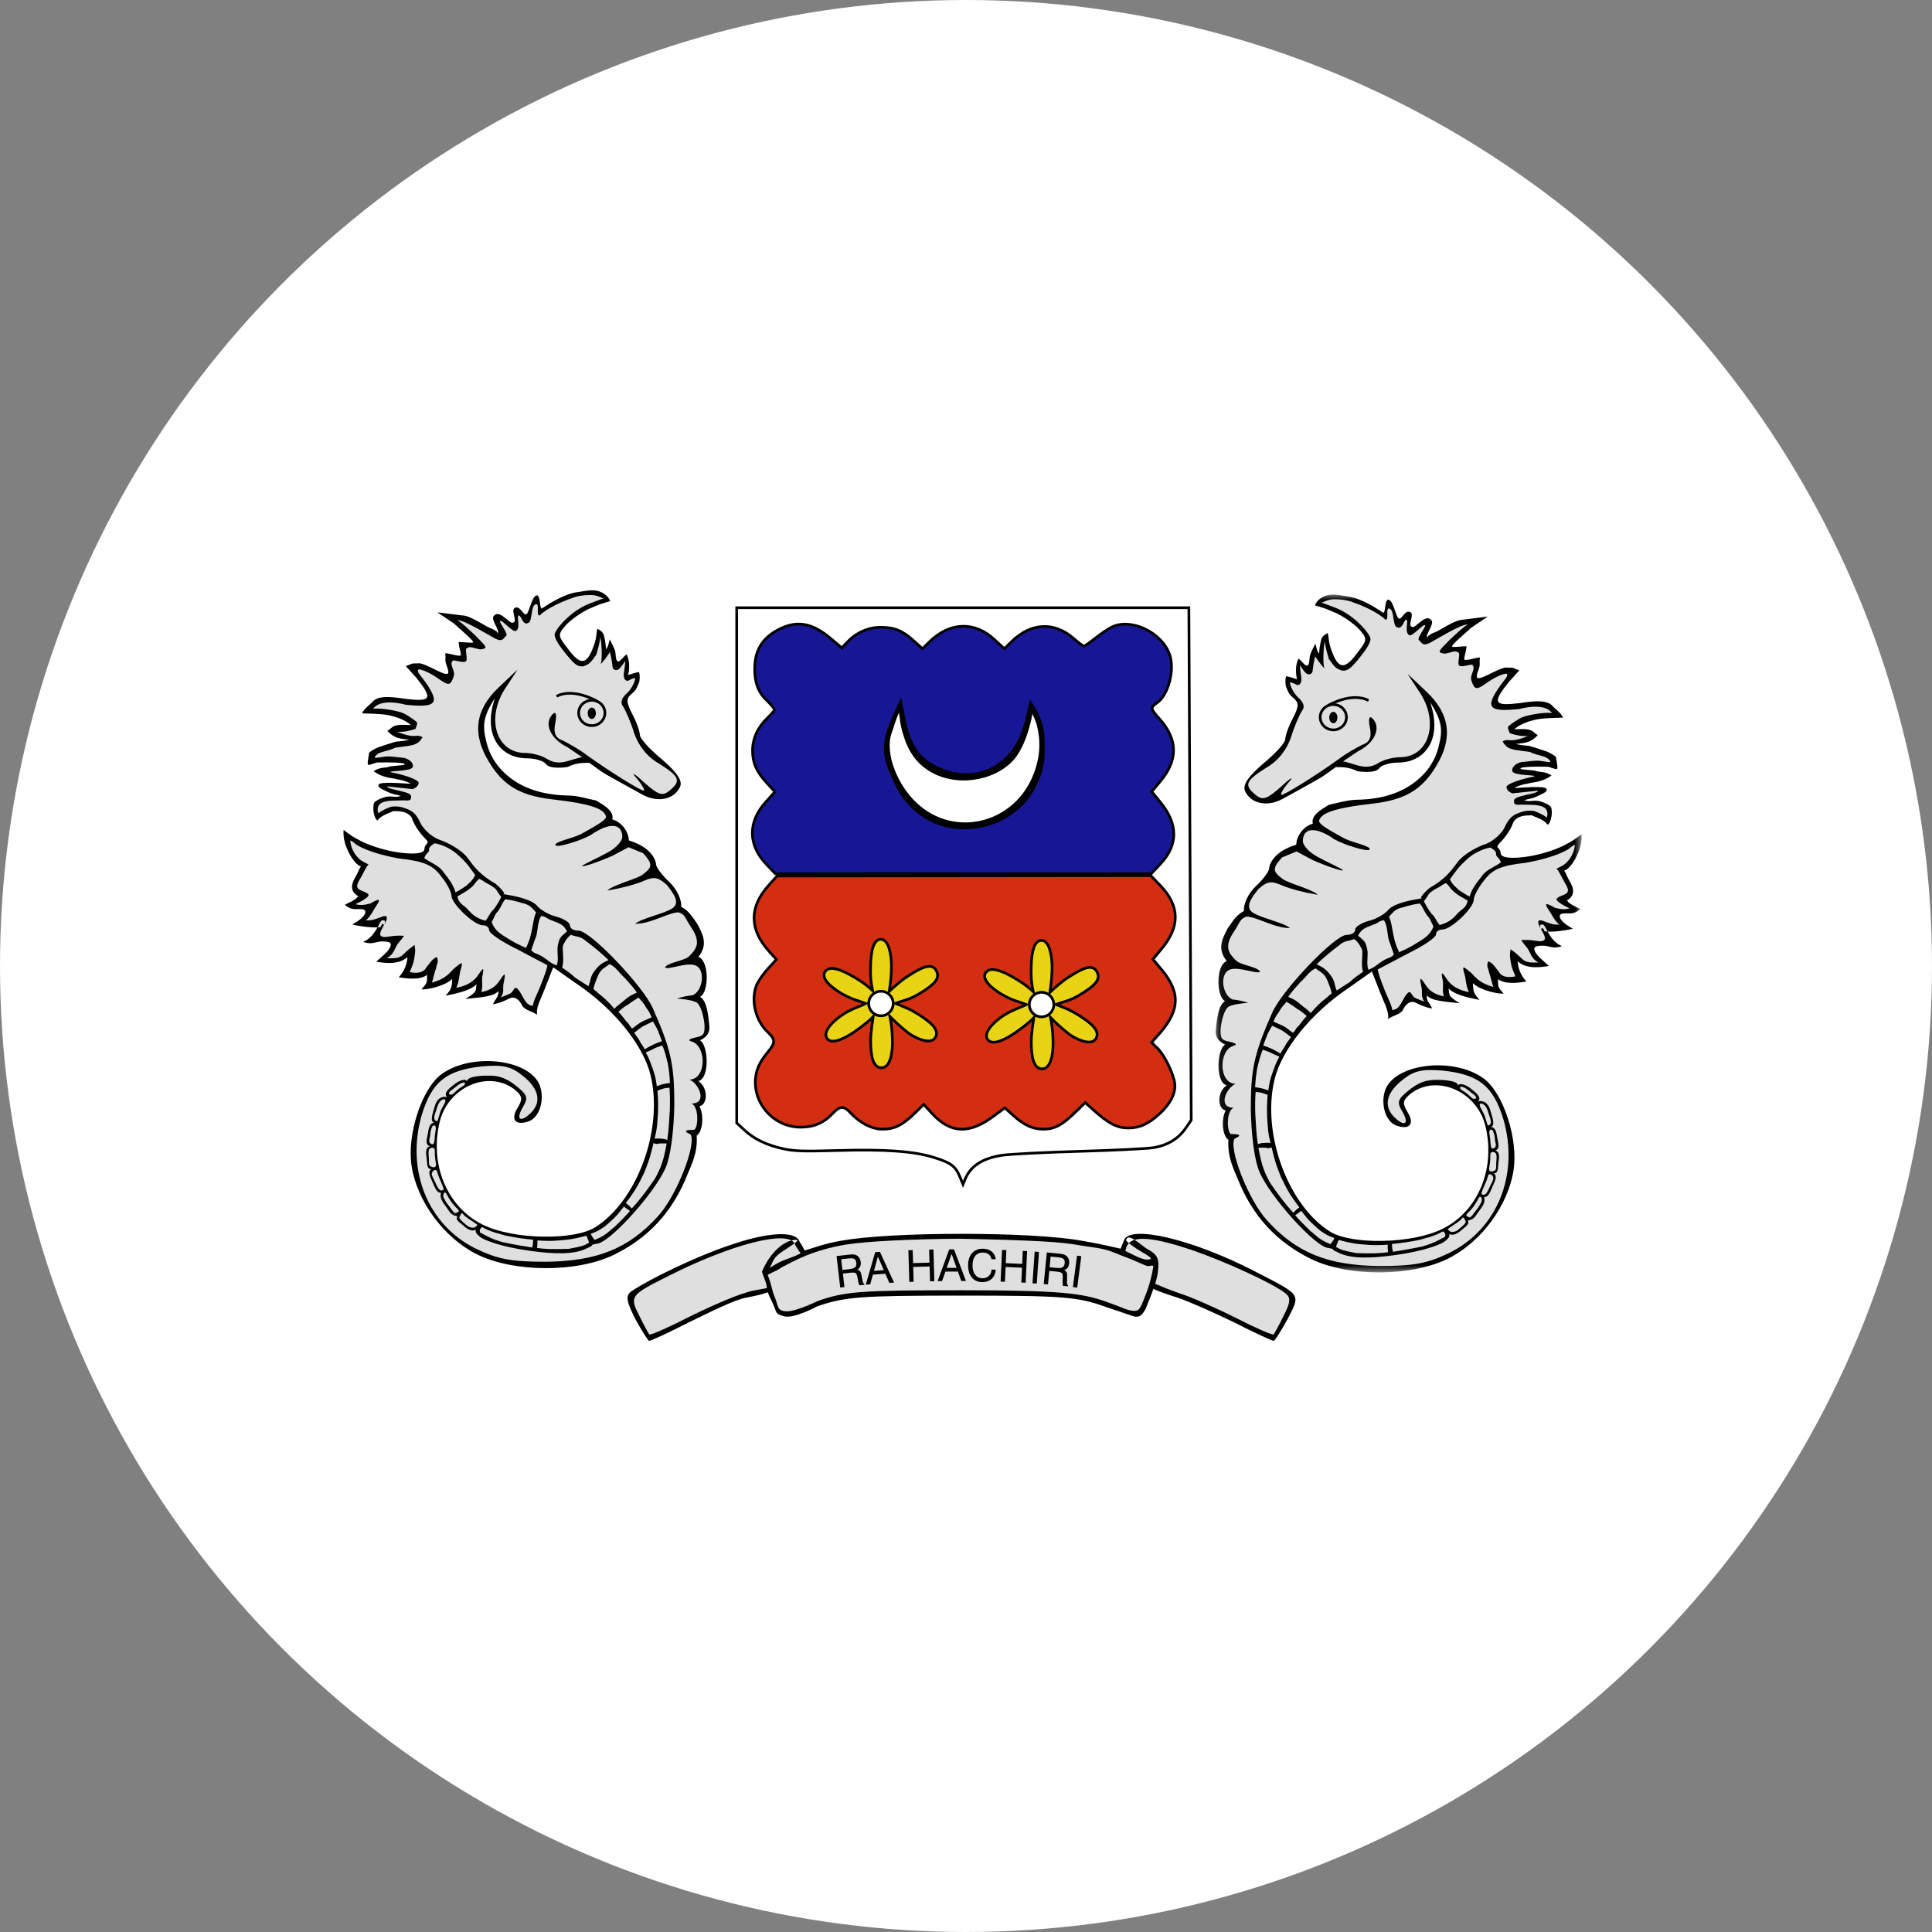 <?xml version="1.0" encoding="UTF-8"?>
<svg width="180px" height="180px" viewBox="0 0 180 180" version="1.1" xmlns="http://www.w3.org/2000/svg" xmlns:xlink="http://www.w3.org/1999/xlink">
    <rect x="0" y="0" width="180" height="180" fill="#808080" stroke="none"/>
    <!-- Generator: Sketch 46.2 (44496) - http://www.bohemiancoding.com/sketch -->
    <title>Icon / Country / Mayotte Island</title>
    <desc>Created with Sketch.</desc>
    <defs>
        <polygon id="path-1" points="34.186 0.017 34.186 63.169 0.091 63.169 0.091 0.017 34.186 0.017"></polygon>
    </defs>
    <g id="Symbols" stroke="none" stroke-width="1" fill="none" fill-rule="evenodd">
        <g id="Icon-/-Country-/-Mayotte-Island">
            <circle id="Oval-15-copy-4" fill="#FFFFFF" fill-rule="nonzero" cx="90" cy="90" r="90"></circle>
            <g id="Page-1" transform="translate(32, 55)">
                <path d="M57.432,54.641 C57.022,53.649 56.609,53.34 55.041,52.846 C53.149,52.251 50.47,52.059 45.92,52.192 C42.931,52.279 42.036,52.252 41.062,52.047 C39.487,51.715 38.294,51.153 37.382,50.312 L36.637,49.625 L36.637,25.623 L36.637,1.621 L57.701,1.621 L78.765,1.621 L78.875,25.49 L78.984,49.36 L78.476,50.098 C77.782,51.107 76.765,51.719 75.428,51.93 C74.83,52.025 71.702,52.178 68.477,52.27 C65.252,52.362 62.028,52.529 61.311,52.641 C59.535,52.92 58.439,53.63 57.936,54.824 L57.72,55.339 L57.432,54.641 Z" id="Fill-1" fill="#FFFFFF"></path>
                <path d="M57.432,54.641 C57.022,53.649 56.609,53.34 55.041,52.846 C53.149,52.251 50.47,52.059 45.92,52.192 C42.931,52.279 42.036,52.252 41.062,52.047 C39.487,51.715 38.294,51.153 37.382,50.312 L36.637,49.625 L36.637,25.623 L36.637,1.621 L57.701,1.621 L78.765,1.621 L78.875,25.49 L78.984,49.36 L78.476,50.098 C77.782,51.107 76.765,51.719 75.428,51.93 C74.83,52.025 71.702,52.178 68.477,52.27 C65.252,52.362 62.028,52.529 61.311,52.641 C59.535,52.92 58.439,53.63 57.936,54.824 L57.72,55.339 L57.432,54.641 Z" id="Stroke-3" stroke="#000000" stroke-width="0.25"></path>
                <path d="M40.514,3.668 C39.156,4.374 38.449,5.416 38.337,6.83 C38.225,8.355 38.56,9.434 39.435,10.253 C39.825,10.643 40.16,11.015 40.16,11.108 C40.16,11.183 39.863,11.555 39.491,11.908 C38.616,12.727 38.114,13.805 38.114,14.922 C38.114,16.075 38.467,16.875 39.416,17.917 L40.197,18.772 L39.342,19.721 C37.63,21.618 37.686,23.795 39.472,25.599 L40.235,26.399 L57.757,26.399 L75.262,26.399 L76.117,25.487 C77.773,23.72 77.773,21.804 76.136,19.777 L75.299,18.754 L76.08,17.824 C77.791,15.777 77.754,13.899 75.987,11.927 C75.187,11.052 75.169,10.885 75.801,10.476 C76.824,9.787 77.457,7.462 76.992,6.048 C76.303,3.928 73.346,2.514 71.541,3.444 C71.206,3.612 70.537,4.077 70.034,4.467 C69.532,4.877 69.067,5.193 68.974,5.193 C68.9,5.193 68.453,4.858 67.988,4.449 C66.184,2.905 64.063,3.017 62.259,4.765 L61.571,5.435 L60.659,4.598 C58.818,2.868 56.511,2.942 54.632,4.765 L53.944,5.435 L53.2,4.765 C52.103,3.761 51.377,3.463 50.112,3.444 C48.903,3.426 47.768,3.928 46.875,4.895 L46.429,5.36 L45.462,4.542 C43.676,3.017 42.244,2.756 40.514,3.668" id="Fill-5" fill="#171796"></path>
                <path d="M40.514,3.668 C39.156,4.374 38.449,5.416 38.337,6.83 C38.225,8.355 38.56,9.434 39.435,10.253 C39.825,10.643 40.16,11.015 40.16,11.108 C40.16,11.183 39.863,11.555 39.491,11.908 C38.616,12.727 38.114,13.805 38.114,14.922 C38.114,16.075 38.467,16.875 39.416,17.917 L40.197,18.772 L39.342,19.721 C37.63,21.618 37.686,23.795 39.472,25.599 L40.235,26.399 L57.757,26.399 L75.262,26.399 L76.117,25.487 C77.773,23.72 77.773,21.804 76.136,19.777 L75.299,18.754 L76.08,17.824 C77.791,15.777 77.754,13.899 75.987,11.927 C75.187,11.052 75.169,10.885 75.801,10.476 C76.824,9.787 77.457,7.462 76.992,6.048 C76.303,3.928 73.346,2.514 71.541,3.444 C71.206,3.612 70.537,4.077 70.034,4.467 C69.532,4.877 69.067,5.193 68.974,5.193 C68.9,5.193 68.453,4.858 67.988,4.449 C66.184,2.905 64.063,3.017 62.259,4.765 L61.571,5.435 L60.659,4.598 C58.818,2.868 56.511,2.942 54.632,4.765 L53.944,5.435 L53.2,4.765 C52.103,3.761 51.377,3.463 50.112,3.444 C48.903,3.426 47.768,3.928 46.875,4.895 L46.429,5.36 L45.462,4.542 C43.676,3.017 42.244,2.756 40.514,3.668 Z" id="Stroke-7" stroke="#000000" stroke-width="0.25"></path>
                <path d="M39.611,27.49 C37.788,29.518 37.806,31.583 39.648,33.629 L40.336,34.392 L39.555,35.247 C39.127,35.713 38.662,36.382 38.513,36.717 C37.918,38.149 38.364,40.065 39.536,41.163 C40.243,41.851 40.262,42.13 39.592,42.949 C39.294,43.302 38.941,43.804 38.811,44.064 C37.416,46.706 39.499,50.017 42.587,50.017 C43.814,50.017 44.745,49.626 45.582,48.734 C46.251,48.027 46.605,48.008 47.2,48.641 C48.074,49.608 49.228,50.203 50.195,50.203 C51.33,50.203 52.037,49.85 53.19,48.752 L54.064,47.896 L54.864,48.771 C56.594,50.631 58.343,50.687 60.668,48.919 L61.617,48.213 L62.435,48.957 C63.458,49.85 64.221,50.203 65.225,50.203 C66.23,50.203 66.974,49.812 68.146,48.659 L69.113,47.729 L69.857,48.399 C71.289,49.682 72.071,50.091 73.112,50.091 C74.191,50.091 74.954,49.738 76.033,48.771 C77.037,47.859 77.577,46.799 77.446,45.925 C77.316,44.976 76.46,43.246 75.828,42.651 L75.289,42.13 L76.126,41.181 C77.949,39.042 77.967,37.386 76.163,35.266 L75.419,34.373 L76.2,33.424 C77.949,31.36 77.93,29.444 76.163,27.565 L75.214,26.579 L57.803,26.597 L40.392,26.616 L39.611,27.49 Z" id="Fill-9" fill="#D42E12"></path>
                <path d="M39.611,27.49 C37.788,29.518 37.806,31.583 39.648,33.629 L40.336,34.392 L39.555,35.247 C39.127,35.713 38.662,36.382 38.513,36.717 C37.918,38.149 38.364,40.065 39.536,41.163 C40.243,41.851 40.262,42.13 39.592,42.949 C39.294,43.302 38.941,43.804 38.811,44.064 C37.416,46.706 39.499,50.017 42.587,50.017 C43.814,50.017 44.745,49.626 45.582,48.734 C46.251,48.027 46.605,48.008 47.2,48.641 C48.074,49.608 49.228,50.203 50.195,50.203 C51.33,50.203 52.037,49.85 53.19,48.752 L54.064,47.896 L54.864,48.771 C56.594,50.631 58.343,50.687 60.668,48.919 L61.617,48.213 L62.435,48.957 C63.458,49.85 64.221,50.203 65.225,50.203 C66.23,50.203 66.974,49.812 68.146,48.659 L69.113,47.729 L69.857,48.399 C71.289,49.682 72.071,50.091 73.112,50.091 C74.191,50.091 74.954,49.738 76.033,48.771 C77.037,47.859 77.577,46.799 77.446,45.925 C77.316,44.976 76.46,43.246 75.828,42.651 L75.289,42.13 L76.126,41.181 C77.949,39.042 77.967,37.386 76.163,35.266 L75.419,34.373 L76.2,33.424 C77.949,31.36 77.93,29.444 76.163,27.565 L75.214,26.579 L57.803,26.597 L40.392,26.616 L39.611,27.49 Z" id="Stroke-11" stroke="#000000" stroke-width="0.25"></path>
                <path d="M51.543,11.66 C50.223,14.393 50.167,15.619 51.264,17.807 C52.12,19.489 53.124,20.557 54.5,21.24 C58.09,23.044 62.683,21.713 64.488,18.351 C65.603,16.284 65.473,12.834 64.246,11.328 L63.911,10.925 L63.595,12.116 C63.148,13.815 62.702,14.673 61.809,15.583 C60.136,17.282 57.829,17.667 55.449,16.617 C53.608,15.794 52.864,14.655 52.176,11.485 L52.008,10.697 L51.543,11.66 Z" id="Fill-13" fill="#FFFFFF"></path>
                <path d="M54.518,16.8 C56.926,18.356 60.588,17.854 62.444,15.797 C63.196,14.944 63.658,13.614 63.848,12.938 C64.036,12.271 64.073,12.171 64.186,11.504 C64.477,12.15 64.637,12.49 64.774,13.489 C64.977,14.965 64.651,16.199 64.3,17.101 C62.544,21.716 56.926,23.121 53.415,19.81 C51.709,18.255 50.355,15.199 51.095,13.228 C51.358,12.528 51.418,12.13 51.762,11.392 C51.824,11.896 51.86,12.587 52.211,13.64 C52.662,15.095 53.465,16.148 54.518,16.8 L54.518,16.8 Z M51.107,11.834 C50.003,14.342 50.104,15.597 51.458,18.255 C54.97,25.178 65.403,22.569 65.353,14.744 C65.303,13.49 65.342,12.673 64.651,11.283 C64.325,10.706 64.185,10.534 63.953,10.186 C63.861,10.563 63.723,11.232 63.447,12.336 C62.444,16.199 59.133,18.004 55.672,16.55 C53.716,15.747 52.813,14.443 52.311,11.734 L51.96,9.978 L51.107,11.834 Z" id="Fill-15" fill="#000000"></path>
                <path d="M9.86,47.373 C9.73,47.598 9.544,47.732 9.443,47.674 C9.342,47.616 9.365,47.387 9.494,47.162 C9.624,46.938 9.811,46.804 9.912,46.862 C10.011,46.92 9.99,47.144 9.864,47.367" id="Fill-17" fill="#FFFFFF"></path>
                <path d="M11.718,58.777 C12.008,58.945 12.202,59.154 12.149,59.245 C12.097,59.336 11.819,59.274 11.528,59.106 C11.237,58.938 11.044,58.728 11.097,58.638 C11.148,58.548 11.421,58.608 11.709,58.772" id="Fill-23" fill="#FFFFFF"></path>
                <path d="M10.193,57.041 C10.335,57.287 10.376,57.528 10.285,57.58 C10.194,57.633 10.006,57.476 9.865,57.231 C9.723,56.986 9.682,56.745 9.773,56.693 C9.862,56.641 10.048,56.793 10.189,57.034" id="Fill-25" fill="#FFFFFF"></path>
                <path d="M22.467,0.078 C21.31,0.242 20.438,0.559 19.273,1.26 C18.898,1.488 18.547,1.651 18.482,1.627 C18.417,1.602 18.344,1.407 18.311,1.17 C18.279,0.95 18.205,0.698 18.148,0.625 C17.985,0.396 17.83,0.584 17.529,1.35 C17.39,1.717 17.235,2.067 17.195,2.116 C17.048,2.295 16.852,2.23 16.616,1.936 C16.38,1.635 16.021,1.545 15.94,1.765 C15.915,1.831 15.932,2.091 15.98,2.352 C16.127,3.118 15.891,3.232 15.223,2.719 C14.644,2.271 14.424,2.181 14.204,2.295 C13.976,2.417 13.984,2.588 14.277,3.265 C14.53,3.851 14.546,4.275 14.302,3.933 C14.237,3.843 13.935,3.64 13.626,3.493 C13.316,3.338 12.835,3.086 12.55,2.922 C12.265,2.767 11.873,2.58 11.678,2.507 C11.319,2.385 9.38,2.099 9.217,2.156 C9.168,2.173 9.437,2.393 9.804,2.653 C10.61,3.208 12.159,4.626 12.159,4.805 C12.159,4.911 12.069,4.927 11.507,4.878 C10.765,4.813 10.782,4.789 10.945,5.563 C11.002,5.831 11.01,6.011 10.961,6.06 C10.912,6.109 10.659,6.092 10.276,6.011 C9.942,5.945 9.649,5.888 9.616,5.888 C9.494,5.888 9.551,6.532 9.722,7.078 C9.885,7.592 9.885,7.641 9.755,7.73 C9.592,7.852 9.404,7.795 8.166,7.225 C7.432,6.883 7.245,6.826 6.846,6.842 C6.593,6.85 6.292,6.907 6.169,6.972 L5.941,7.086 L6.471,7.657 C7.098,8.341 7.734,9.254 7.832,9.621 C8.011,10.232 7.408,10.338 5.379,10.077 C4.271,9.93 3.521,9.955 3.154,10.151 C2.869,10.297 1.891,11.21 1.891,11.332 C1.891,11.373 2.364,11.43 2.942,11.454 C4.157,11.503 5.037,11.715 5.762,12.114 C6.446,12.489 6.43,12.571 5.689,12.571 C5.069,12.571 4.711,12.668 4.385,12.929 C4.23,13.052 4.23,13.059 4.385,13.231 C4.621,13.491 5.077,13.695 5.64,13.785 C5.925,13.834 6.169,13.883 6.186,13.907 C6.202,13.923 5.949,13.98 5.623,14.029 C4.776,14.168 3.586,14.518 3.008,14.812 C2.486,15.072 2.462,15.105 2.356,15.863 L2.307,16.172 L2.568,16.115 C2.975,16.026 5.077,15.977 5.42,16.05 C5.941,16.164 5.794,16.278 4.988,16.376 C3.977,16.498 3.407,16.612 3.138,16.751 L2.926,16.865 L3.366,17.077 C3.611,17.199 4.173,17.37 4.621,17.46 C6.528,17.851 6.764,18.071 5.167,17.99 C3.855,17.924 3.333,17.973 3.374,18.177 C3.415,18.405 4.222,18.796 5.061,19.008 C5.575,19.139 5.379,19.236 4.539,19.269 C3.782,19.293 3.211,19.489 2.975,19.807 C2.788,20.043 2.902,21.119 3.122,21.257 C3.171,21.282 3.268,21.249 3.342,21.184 C3.415,21.111 3.749,20.931 4.083,20.768 C4.711,20.467 4.719,20.467 5.615,20.605 C5.998,20.662 6.332,20.98 6.618,21.567 C6.756,21.844 7.041,22.284 7.253,22.545 C7.465,22.805 7.709,23.107 7.791,23.213 C7.946,23.4 7.946,23.409 7.775,23.751 C7.685,23.946 7.587,24.166 7.563,24.24 C7.416,24.745 4.923,24.574 2.959,23.922 C2.177,23.661 1.019,23.091 0.498,22.708 L0.098,22.414 L0.098,22.732 C0.098,23.515 0.71,24.843 1.321,25.389 L1.712,25.739 L1.313,26.505 C0.816,27.459 0.783,27.825 1.166,28.208 C1.304,28.355 1.402,28.518 1.37,28.583 C1.345,28.648 1.133,28.811 0.897,28.942 C0.164,29.357 0.196,29.316 0.498,29.471 C0.645,29.553 1.044,29.634 1.37,29.659 C1.728,29.691 2.013,29.748 2.062,29.813 C2.266,30.058 1.842,30.596 1.109,31.036 C0.987,31.109 1.076,31.142 1.606,31.223 C1.965,31.272 2.486,31.321 2.763,31.329 L3.268,31.345 L3.097,31.655 C2.894,32.022 2.511,32.421 2.193,32.617 L1.965,32.763 L2.217,32.796 C2.356,32.82 2.641,32.804 2.853,32.771 C3.464,32.674 4.206,32.69 4.368,32.804 C4.621,32.991 4.409,33.415 3.774,34.026 L3.219,34.564 L3.578,34.621 C4.254,34.719 5.11,34.613 5.566,34.377 C5.803,34.263 6.006,34.173 6.023,34.189 C6.137,34.312 5.697,35.493 5.412,35.819 C5.346,35.892 5.314,35.982 5.346,36.023 C5.379,36.056 5.819,36.08 6.316,36.08 C7.025,36.08 7.294,36.047 7.506,35.933 C7.66,35.86 7.799,35.795 7.816,35.795 C7.823,35.795 7.84,35.966 7.84,36.178 C7.84,36.455 7.783,36.626 7.628,36.83 L7.424,37.098 L7.652,37.098 C8.182,37.09 9.437,36.683 9.885,36.357 C10.179,36.153 10.203,36.162 10.203,36.463 C10.195,36.805 10.016,37.302 9.828,37.514 C9.657,37.71 9.698,37.71 10.496,37.506 C11.214,37.327 11.849,37.074 12.175,36.846 C12.477,36.626 12.509,36.65 12.444,36.993 C12.371,37.4 12.216,37.636 11.906,37.799 C11.768,37.865 11.67,37.946 11.694,37.962 C11.759,38.036 13.479,37.767 13.87,37.628 C14.066,37.563 14.294,37.441 14.375,37.368 C14.514,37.245 14.522,37.245 14.522,37.441 C14.522,37.555 14.432,37.816 14.318,38.028 C14.204,38.239 14.114,38.427 14.114,38.451 C14.114,38.516 14.563,38.378 15.084,38.15 C15.369,38.019 15.703,37.914 15.826,37.914 C16.103,37.914 16.429,38.166 16.681,38.565 C16.82,38.786 17.032,38.948 17.439,39.152 L18.01,39.437 L18.042,39.103 C18.083,38.802 19.428,35.265 19.558,35.127 C19.615,35.069 21.253,36.194 22.834,37.368 C23.787,38.076 25.979,40.252 26.623,41.132 C28.391,43.544 28.97,45.207 28.978,47.896 C28.978,49.379 28.88,50.169 28.538,51.595 C27.788,54.643 26.044,57.544 24.064,59.011 C22.76,59.98 21.22,60.307 18.352,60.217 C14.88,60.111 12.713,59.386 11.108,57.813 C9.918,56.64 9.135,55.108 8.81,53.315 C8.761,53.021 8.72,52.304 8.72,51.726 C8.72,49.737 9.168,48.36 10.146,47.309 C10.994,46.405 11.898,45.908 13.055,45.728 C14.155,45.557 15.41,45.924 16.184,46.633 C16.722,47.13 16.747,47.366 16.323,48.213 C15.948,48.972 15.915,49.167 16.152,49.403 C16.372,49.623 16.828,49.615 17.35,49.363 C18.107,49.012 18.482,48.156 18.417,46.967 C18.352,45.899 17.855,45.207 16.73,44.636 C15.638,44.09 15.084,43.984 13.381,43.992 C11.971,43.992 11.825,44.009 11.14,44.221 C9.771,44.636 8.94,45.19 8.296,46.087 C6.829,48.156 6.023,51.709 6.495,54.007 C6.862,55.759 7.84,57.658 9.201,59.223 C11.499,61.879 14.546,63.093 18.922,63.093 C22.166,63.093 24.463,62.474 26.745,60.991 C29.287,59.345 30.934,57.21 32.327,53.763 C32.702,52.818 32.849,52.231 32.914,51.416 C32.938,51.017 33.003,50.691 33.077,50.609 C33.403,50.235 33.517,49.167 33.313,48.474 L33.191,48.083 L33.443,47.863 C33.892,47.464 33.843,46.6 33.337,46.022 L33.101,45.752 L33.37,45.484 C33.721,45.125 33.875,44.449 33.81,43.552 C33.769,42.933 33.492,42.069 33.337,42.069 C33.174,42.069 33.28,41.849 33.517,41.711 C33.884,41.491 34.079,41.124 34.079,40.635 C34.079,39.649 33.672,38.133 33.37,38.019 C33.248,37.971 33.223,37.751 33.337,37.751 C33.525,37.751 33.778,36.984 33.818,36.292 C33.867,35.42 33.696,34.752 33.337,34.393 L33.101,34.149 L33.354,33.627 C33.574,33.179 33.606,33.049 33.566,32.674 C33.476,31.81 32.523,30.213 31.806,29.74 C31.545,29.569 31.471,29.471 31.471,29.284 C31.471,28.738 31.023,27.931 30.274,27.124 C29.491,26.293 29.239,25.919 29.076,25.332 C28.962,24.957 28.839,24.761 28.497,24.419 C28.098,24.02 27.25,23.515 26.745,23.384 C26.639,23.36 26.582,23.278 26.582,23.148 C26.574,22.626 25.93,21.754 25.36,21.493 C25.075,21.363 25.034,21.314 25.034,21.078 C25.034,20.744 24.757,20.41 24.105,19.962 C23.485,19.546 22.508,19.293 21,19.163 C17.83,18.902 16.42,18.372 14.929,16.89 C14.025,15.993 13.674,15.39 13.348,14.2 C13.08,13.214 13.063,12.294 13.308,11.576 C13.479,11.071 14.025,10.044 14.123,10.044 C14.155,10.044 14.106,10.313 14.017,10.631 C13.805,11.405 13.78,12.676 13.976,13.296 C14.245,14.16 14.774,14.803 15.516,15.186 C16.021,15.447 16.266,15.504 17.129,15.586 C18.026,15.667 18.629,15.846 18.922,16.115 C19.362,16.523 20.348,16.572 21.294,16.246 C21.538,16.156 21.994,16.058 22.312,16.034 L22.899,15.977 L23.657,16.506 C24.439,17.044 27.821,18.951 28.416,19.188 C29.499,19.619 30.722,19.318 31.235,18.495 C31.651,17.835 31.276,17.215 29.508,15.618 C28.073,14.331 27.731,13.891 27.544,13.141 C27.462,12.823 27.201,12.131 26.949,11.609 C26.354,10.33 26.346,10.11 26.908,9.523 C27.128,9.287 27.373,8.961 27.438,8.789 C27.568,8.488 27.625,7.804 27.535,7.706 C27.487,7.665 26.941,7.779 26.656,7.885 C26.566,7.918 26.55,7.795 26.574,7.233 C26.59,6.793 26.558,6.443 26.501,6.288 L26.395,6.044 L26.101,6.329 C25.8,6.622 25.58,6.695 25.482,6.54 C25.458,6.5 25.401,6.263 25.36,6.019 C25.278,5.506 24.952,4.707 24.871,4.805 C24.838,4.837 24.765,5.009 24.708,5.171 C24.659,5.343 24.586,5.481 24.545,5.481 C24.512,5.481 24.455,5.286 24.423,5.049 C24.333,4.348 24.235,4.055 24.015,3.851 C23.836,3.68 23.787,3.672 23.73,3.77 C23.689,3.835 23.649,3.982 23.649,4.096 C23.649,4.454 23.42,5.18 23.119,5.791 C22.532,6.964 21.978,6.85 20.837,5.343 C20.185,4.479 20.087,4.21 20.267,3.819 C20.699,2.906 22.508,1.676 24.211,1.146 C24.529,1.048 24.789,0.942 24.789,0.91 C24.789,0.755 24.382,0.388 24.023,0.217 C23.616,0.03 23.143,-0.011 22.467,0.078" id="Fill-31" fill="#DFDFDF"></path>
                <path d="M6.447,16.48 C6.245,16.906 3.826,16.79 4.499,16.966 C4.499,16.966 6.367,17.31 6.985,17.841 C7.095,18.31 6.443,18.519 6.443,18.519 L4.074,18.266 C4.048,18.591 6.377,18.713 6.297,19.2 C6.271,19.358 6.425,19.656 5.651,19.567 C4.945,19.599 4.079,19.528 3.556,19.799 C3.175,19.988 3.129,20.411 3.249,20.772 C3.593,20.491 4.142,20.26 4.442,20.159 C5.085,20.076 5.55,20.208 5.984,20.394 C6.419,20.58 6.721,20.779 7.098,21.522 C7.349,22.174 8.152,22.926 8.904,23.227 C9.707,23.478 10.989,24.165 11.563,24.933 C12.199,25.784 12.673,26.474 14.205,27.359 C15.71,28.713 14.41,28.232 15.055,28.33 C16.782,28.596 17.733,28.996 18.034,29.397 C18.385,29.799 19.188,30.25 19.84,30.401 C20.542,30.601 21.094,30.952 21.094,31.203 C21.094,31.504 21.445,31.705 21.896,31.705 C23,31.705 27.916,36.872 28.819,38.928 C30.524,42.791 30.825,44.195 30.825,47.958 C30.775,50.466 30.474,52.723 30.023,53.776 C29.02,56.134 24.741,60.871 23.588,60.871 C23.383,60.929 23.466,60.908 23.224,60.947 C23.113,61.112 23.05,61.129 22.658,61.312 C22.088,61.596 21.358,61.735 20.468,61.761 C19.577,61.786 18.526,61.698 17.315,61.528 C16.105,61.358 14.917,61.107 14.033,60.814 C13.148,60.52 12.823,60.362 12.566,60.091 C12.489,60.01 12.286,59.905 12.32,59.552 C12.138,59.718 11.715,59.679 11.209,59.222 C10.799,58.85 10.404,58.677 10.61,58.304 C10.067,58.247 9.974,58.017 9.547,57.415 C9.265,57.02 8.946,56.67 9.083,56.111 C8.709,56.185 8.523,55.662 8.309,55.167 C8.121,54.732 7.787,54.141 8.203,53.927 C7.724,53.938 7.814,53.353 7.756,52.946 C7.698,52.538 7.578,51.906 8.061,51.795 C7.566,51.639 7.778,51.128 7.852,50.67 C7.957,50.027 8.016,49.679 8.426,49.594 C8.059,49.43 8.283,48.827 8.525,48.004 C8.719,47.344 9.163,47.103 9.674,47.213 C9.185,46.84 10.078,46.231 10.27,46.071 C10.803,45.626 11.409,45.461 11.528,45.75 C11.477,45.208 13.368,45.161 14.091,45.243 C14.815,45.324 15.45,45.65 16.128,46.202 C17.181,47.055 17.231,47.305 16.679,48.208 C16.027,49.362 16.529,49.613 17.482,48.66 C18.485,47.657 18.184,46.402 16.73,45.249 C15.626,44.346 14.874,44.195 12.967,44.346 C9.606,44.697 8.252,45.751 7.299,48.861 C5.794,54.027 7.851,59.144 12.365,61.351 C14.372,62.304 15.576,62.555 18.836,62.555 C23.602,62.505 26.562,61.351 29.32,58.291 C31.026,56.435 32.932,51.586 32.33,50.683 C31.351,50.267 32.33,50.265 32.631,50.265 C33.033,50.265 33.183,48.187 32.436,47.809 C33.927,47.815 33.137,45.951 32.24,45.585 C33.043,45.566 33.441,44.78 33.465,43.949 C33.489,43.117 33.139,42.241 32.447,42.039 C31.927,41.888 32.406,41.749 32.896,41.638 C33.479,41.505 33.703,41.418 33.631,40.379 C33.545,39.698 33.305,38.56 32.811,38.35 C32.303,38.134 31.512,38.071 31.071,38.032 C31.607,37.859 32.118,37.759 32.531,37.724 C33.434,37.348 33.738,35.522 32.926,35.011 C32.115,34.499 30.071,35.505 29.964,35.09 C30.362,34.654 31.596,34.546 32.144,34.148 C32.815,33.488 33.434,32.859 32.33,31.304 C31.778,30.451 31.866,30.239 31.227,30.004 C30.381,29.97 28.564,31.11 27.175,31.065 C27.811,30.536 29.976,30.11 30.666,29.61 C31.357,29.109 30.833,28.331 30.123,27.441 C29.27,26.689 28.919,26.638 27.816,27.14 C27.063,27.441 25.872,27.754 24.582,27.97 C25.083,27.453 27.364,26.889 27.866,26.488 C28.819,25.786 28.819,25.491 27.916,24.488 L26.565,23.933 L25.057,24.732 C23.953,25.234 22.245,25.829 22.245,25.679 C22.245,25.578 23.803,24.883 24.605,24.431 C25.458,23.98 25.977,23.328 25.977,22.977 C25.977,21.723 24.82,21.556 23.047,22.792 C22.144,23.319 19.89,24.006 19.755,23.753 C19.588,23.438 21.266,23.13 22.097,22.726 C22.921,22.255 24.47,21.484 24.47,21.083 C24.266,20.402 23.351,19.917 19.388,19.465 C16.429,19.114 14.874,18.161 13.569,16.004 C11.964,13.395 12.265,11.138 14.422,9.081 L16.228,7.376 L15.175,8.981 C13.218,11.79 14.171,15.151 16.93,15.151 C17.582,15.151 18.535,15.402 19.037,15.753 C19.739,16.154 20.351,16.068 20.94,15.894 L21.899,15.612 L22.232,15.54 L20.843,14.599 C19.288,13.847 18.636,12.392 19.489,11.539 C19.79,11.238 19.89,11.539 19.739,12.342 C19.539,13.295 19.739,13.747 20.442,13.997 C20.943,14.248 21.947,14.8 22.599,15.302 C24.756,16.857 27.665,18.662 27.966,18.662 C28.117,18.662 27.866,18.161 27.314,17.509 C26.762,16.907 27.063,17.007 27.966,17.86 C29.32,19.064 29.722,19.214 30.374,18.662 C31.477,17.759 31.327,17.358 29.421,16.154 C28.267,15.502 27.464,14.449 27.063,13.245 C26.762,12.242 26.261,11.138 26.06,10.837 C25.759,10.486 25.909,10.034 26.361,9.633 C26.787,9.282 27.213,8.467 27.168,8.168 C26.97,8.205 26.82,8.261 26.612,8.379 C26.361,8.529 26.11,8.329 26.11,7.878 C26.11,7.652 26.284,6.797 26.237,6.587 C26.119,6.804 25.759,7.301 25.608,7.376 C25.358,7.526 25.057,7.376 25.057,7.025 C24.981,6.297 24.888,6.084 24.826,5.742 C24.723,5.929 24.203,6.679 23.967,6.859 C24.168,6.305 24.01,4.528 23.923,4.363 C23.909,4.839 23.64,5.686 23.56,5.992 C23.027,6.743 22.898,6.907 22.298,7.088 C21.79,7.107 21.545,6.899 20.843,6.072 C20.141,5.219 19.711,4.58 19.67,4.145 C19.67,3.694 21.159,1.908 22.921,1.236 C23.667,0.965 23.769,0.888 24.227,0.766 C24.102,0.738 23.919,0.564 23.374,0.462 C23.089,0.409 21.934,0.413 21.189,0.767 C20.522,0.98 18.982,1.638 18.279,2.341 C17.899,2.405 18.331,1.124 17.886,1.309 C17.442,1.493 17.617,2.828 17.242,3.028 C16.679,3.328 16.589,2.343 16.338,2.343 C16.087,2.368 16.54,3.512 16.074,3.779 C15.769,3.953 14.713,2.657 14.588,2.858 C14.495,3.014 15.403,4.086 15.158,4.245 C14.856,4.483 14.885,4.802 14.217,4.538 C13.669,4.261 11.248,2.742 10.624,2.785 C11.203,3.165 11.653,3.626 12.28,4.199 C13.283,5.252 13.567,5.384 12.764,5.506 C12.019,5.384 11.834,5.158 11.467,5.407 C11.283,5.531 11.635,6.481 11.386,6.633 C11.136,6.785 10.281,6.451 10.185,6.55 C9.803,6.945 10.483,7.474 10.257,8.051 C9.956,8.904 9.806,8.904 8.803,8.201 C8,7.624 6.974,7.212 6.943,7.43 C6.903,7.717 7.147,7.85 7.599,8.502 C9.053,10.559 8.652,10.96 5.793,10.659 C5.793,10.659 3.464,9.98 2.767,11.045 C3.456,10.915 5.106,11.244 5.546,11.435 C5.785,11.538 6.301,11.847 6.747,12.201 C6.97,12.379 6.841,12.518 6.706,12.909 C6.184,13.098 5.616,13.212 5,13.178 C6.862,13.927 6.695,13.308 7.37,13.684 C6.885,14.484 6.499,14.425 4.841,14.657 C4.43,14.853 4.033,14.946 3.582,15.072 C3.118,15.197 2.831,15.557 2.946,15.598 C3.06,15.639 3.515,15.524 4.026,15.473 C4.626,15.481 4.315,15.476 5.659,15.614 C6.288,15.768 6.569,16.229 6.447,16.48 M5.632,16.273 C6.15,15.986 3.639,16.031 3.108,16.037 C2.749,16.145 2.419,16.302 2.308,16.25 C2.198,16.199 2.287,15.798 2.399,15.116 C2.794,14.792 3.203,14.618 3.639,14.491 C4.054,14.343 4.42,14.247 4.894,14.096 C5.348,14.041 5.495,14.062 6.142,13.921 C5.383,13.801 4.845,13.893 4.091,13.099 C4.396,12.916 4.516,12.684 4.883,12.596 C5.249,12.518 5.378,12.53 5.679,12.53 C6.256,12.53 6.424,12.635 6.038,12.357 C5.652,12.079 4.915,11.763 4.087,11.612 C3.36,11.487 2.256,11.483 1.724,11.462 C1.969,10.979 2.423,10.697 2.699,10.396 C3.15,9.844 4.188,9.857 5.743,10.108 C8.201,10.409 8.351,10.108 6.796,8.151 L5.808,7.063 L6.435,6.815 L7.119,6.796 C7.771,6.946 8.602,7.449 9.103,7.65 C9.906,8.001 9.863,7.67 9.612,7.018 C9.411,6.466 9.557,6.469 9.479,5.859 C9.88,5.859 10.938,6.26 10.938,6.009 C10.938,5.708 10.799,5.507 10.722,4.814 C11.073,4.814 11.86,4.909 12.033,4.871 C12.206,4.834 11.792,4.435 11.37,4.057 L10.285,3.084 L8.751,2.049 L11.026,2.334 C11.729,2.334 12.84,3.097 13.429,3.405 C13.724,3.558 14.003,3.606 14.181,3.792 C14.586,3.942 14.099,4.344 14.393,3.974 C14.542,3.705 13.849,2.909 13.943,2.494 C14.44,1.545 15.555,3.281 15.797,3.001 C16.261,2.951 15.57,1.87 15.938,1.651 C16.464,1.339 16.762,2.412 17.045,2.222 C17.328,2.033 17.511,0.656 17.958,0.483 C18.405,0.311 18.223,1.888 18.524,1.675 C19.176,1.223 20.587,0.337 21.748,0.177 C22.328,0.096 23.005,-0.071 23.577,0.033 C24.15,0.136 24.69,0.529 24.846,1.01 C24.075,1.235 23.953,1.256 23.15,1.607 C22.348,1.908 21.294,2.661 20.793,3.162 C19.94,4.115 19.94,4.215 20.893,5.42 C22.097,7.075 22.699,6.975 23.351,5.068 C23.627,4.316 23.541,3.838 23.672,3.582 C23.748,3.637 24.022,3.751 24.187,4.009 C24.332,4.235 24.461,5.234 24.459,5.494 C24.58,5.421 24.693,5.093 24.806,4.567 C25.107,5.148 25.194,5.339 25.294,5.615 C25.395,5.891 25.307,6.624 25.608,6.624 C25.784,6.624 25.997,6.284 26.371,5.954 C26.694,6.56 26.648,7.318 26.519,7.892 C26.772,7.809 27.29,7.633 27.541,7.609 C27.62,7.911 27.615,8.275 27.554,8.55 C27.371,8.943 27.314,9.282 26.913,9.583 C26.311,10.085 26.311,10.386 26.913,11.539 C27.314,12.292 27.615,13.145 27.615,13.496 C27.615,13.797 28.518,14.8 29.672,15.753 C31.076,16.957 31.578,17.709 31.377,18.261 C30.876,19.465 29.32,19.816 27.916,19.064 C27.264,18.713 25.809,17.91 24.655,17.258 C23.878,16.832 23.366,16.367 22.892,16.068 C22.129,16.058 21.549,16.128 20.893,16.455 C19.89,16.606 19.087,16.506 18.887,16.205 C18.686,15.904 17.883,15.653 17.131,15.653 C15.124,15.653 13.811,14.326 13.732,12.383 C13.702,11.538 13.816,11.005 14.096,10.054 C12.989,11.803 12.924,12.609 13.322,14.152 C13.801,16.306 16.027,19.064 20.943,19.114 C21.871,19.139 22.649,19.402 23.526,19.578 C24.087,19.91 25.284,20.546 25.041,21.344 C25.951,21.587 26.576,22.53 26.589,23.304 C28.824,23.973 29.12,25.284 29.12,25.535 C29.12,25.786 29.672,26.538 30.374,27.19 C31.076,27.842 31.542,28.897 31.455,29.478 C32.232,29.879 32.511,30.466 32.984,31.103 C33.385,31.917 34.052,32.929 33.068,34.147 C34.099,34.529 34.053,37.447 33.23,37.87 C33.836,38.286 33.966,39.302 34.095,40.684 C34.101,41.149 33.951,41.566 33.212,41.933 C33.409,42.033 33.565,42.305 33.672,42.661 C33.78,43.018 33.837,43.458 33.837,43.892 C33.836,44.327 33.777,44.755 33.651,45.089 C33.524,45.423 33.331,45.661 33.061,45.714 C33.981,46.316 33.959,47.905 33.165,48.069 C33.61,48.881 33.47,50.476 32.903,50.789 C33.028,52.427 32.379,53.588 32.036,54.454 C31.349,56.184 30.444,57.651 29.31,58.884 C28.176,60.116 26.812,61.113 25.207,61.903 C21.696,63.608 15.726,63.558 12.315,61.803 C9.306,60.247 6.848,56.887 6.346,53.626 C5.894,50.716 7.299,46.453 9.105,45.098 C11.964,42.992 17.532,43.694 18.335,46.252 C18.736,47.556 18.234,49.111 17.281,49.462 C16.027,49.914 15.526,49.312 16.228,48.208 C16.73,47.356 16.679,47.105 15.877,46.453 C13.469,44.697 9.857,46.252 9.005,49.362 C7.951,53.375 9.606,57.438 12.967,59.094 C15.777,60.498 21.445,60.599 23.451,59.344 C27.364,56.887 29.822,50.215 28.618,45.199 C27.966,42.44 25.257,39.029 21.746,36.671 L19.539,35.116 L18.736,37.173 C18.31,38.251 17.934,38.85 18.035,39.531 C17.383,39.134 17.148,39.206 16.698,38.782 C16.498,38.331 16.128,37.825 15.576,37.975 C15.45,38.013 14.69,38.46 13.933,38.564 C14.194,37.954 14.458,37.937 14.427,37.329 C14.021,37.846 12.858,37.911 11.351,38.07 C12.53,37.395 12.306,37.263 12.394,36.695 C11.943,37.206 10.816,37.525 9.513,37.759 C10.185,37.057 10.07,36.841 10.136,36.202 C9.475,36.852 7.865,37.215 7.269,37.177 C7.792,36.569 7.8,36.577 7.79,35.824 C7.203,36.285 6.119,36.22 5.149,36.048 C5.747,35.409 5.93,34.703 5.964,34.166 C5.178,34.897 3.89,34.74 3.049,34.6 C3.708,34.015 4.107,33.686 4.312,33.319 C4.55,32.859 4.39,32.708 3.587,32.708 C3.035,32.708 2.653,33.062 1.839,32.75 C3.02,32.283 3.34,30.774 3.606,30.744 C4.662,30.623 2.136,32.666 4.397,32.236 C4.962,32.155 5.219,32.165 5.638,32.189 C5.344,32.62 5.294,32.638 5.042,32.959 C4.758,33.377 4.701,33.923 4.03,34.275 C4.6,34.279 5.066,34.331 5.443,34.031 C5.821,33.731 5.825,33.61 6.621,33.036 C6.729,33.636 6.676,33.757 6.617,34.154 C6.515,34.842 6.382,35.023 6.175,35.567 C7.039,35.768 7.57,35.495 7.721,35.122 C7.947,34.887 8.269,34.287 8.712,34.165 C8.892,34.706 8.701,34.727 8.634,35.185 C8.446,35.7 8.399,36.067 8.238,36.55 C9.115,36.301 9.653,35.984 10.208,35.316 C11.162,34.514 11.162,34.514 10.861,35.567 C10.737,36.27 10.767,36.427 10.512,37.033 C11.356,36.886 12.14,36.495 12.566,35.818 C13.068,35.066 13.118,35.116 12.917,36.069 C12.889,36.71 13,36.814 12.842,37.434 C13.609,37.272 14.171,36.972 14.573,36.32 C15.074,35.567 15.124,35.618 14.924,36.571 C14.798,37.173 15.029,37.297 14.673,37.925 C15.539,37.555 15.576,37.649 15.877,37.173 C16.077,36.771 16.408,37.307 16.81,38.06 C17.135,38.637 17.4,38.681 17.643,38.709 C17.703,38.269 17.883,37.975 18.285,37.022 C18.736,35.919 19.037,35.016 18.987,34.915 C18.887,34.865 17.633,34.213 16.228,33.461 C14.773,32.758 13.569,31.956 13.569,31.655 C13.569,31.404 13.319,31.203 12.967,31.203 C12.165,31.203 10.058,29.197 10.058,28.444 C10.058,28.093 9.606,27.24 9.055,26.588 C8.302,25.585 7.449,25.234 5.192,24.983 C3.596,24.701 2.257,24.281 1.43,23.829 C1.016,23.613 0.959,23.429 0.641,23.306 C0.629,23.569 0.803,24.381 1.38,24.933 C1.706,25.284 2.04,25.36 2.337,25.544 C2.057,25.827 1.856,26.363 1.631,26.739 C1.129,27.541 1.129,27.792 1.831,28.043 C2.483,28.294 2.483,28.444 1.932,28.795 C1.706,28.971 1.366,29.092 1.128,29.245 C1.501,29.338 1.792,29.361 2.504,29.179 C3.407,28.632 3.476,28.794 3.085,29.347 C2.765,29.83 2.549,30.369 2.084,30.744 C2.617,30.772 2.86,30.677 3.336,30.501 C3.838,30.3 4.262,30.166 3.918,30.945 C3.59,31.489 3.771,30.652 3.46,31.37 C2.925,31.473 1.708,31.346 0.819,31.13 C1.619,30.691 1.912,30.348 2.012,30.123 C2.163,29.671 1.731,29.698 1.33,29.698 C1.154,29.698 0.574,29.768 0.14,29.287 C0.5,29.091 1.048,28.914 1.378,28.5 C0.349,27.907 0.947,27.009 1.186,26.582 C1.385,26.241 1.401,26.06 1.632,25.706 C1.315,25.683 0.853,25.083 0.627,24.682 C0.151,23.829 -0.056,23.019 0.013,22.322 C0.693,22.846 0.956,23.015 1.38,23.226 C2.098,23.655 3.641,24.196 5.004,24.402 C6.367,24.608 7.55,24.582 7.55,24.08 C7.55,23.578 8.095,23.62 7.701,23.219 C6.962,22.468 6.565,21.794 6.335,21.129 C5.905,20.609 5.362,20.57 4.642,20.563 C4.26,20.767 3.516,20.945 3.172,21.442 C2.849,21.287 2.682,20.291 2.846,19.817 C2.916,19.613 3.747,19.223 4.215,19.206 C4.684,19.19 4.932,19.323 5.345,19.148 C4.859,19.008 4.594,19.017 4.088,18.765 C3.638,18.54 3.202,18.407 3.261,18.122 C3.334,17.768 5.822,18.009 6.173,18.022 C6.462,18.034 5.629,17.689 5.016,17.611 C4.613,17.467 3.716,17.523 2.809,16.85 C3.478,16.419 3.831,16.6 4.38,16.398" id="Fill-33" fill="#000000"></path>
                <path d="M23.516,11.454 C23.516,11.747 23.346,11.985 23.136,11.985 C22.926,11.985 22.755,11.747 22.755,11.454 C22.755,11.161 22.926,10.924 23.136,10.924 C23.34,10.924 23.508,11.15 23.516,11.435" id="Fill-37" fill="#000000"></path>
                <path d="M24.28,11.846 C24.039,12.455 23.332,12.761 22.701,12.528 C22.069,12.296 21.753,11.614 21.993,11.005 C22.234,10.396 22.941,10.09 23.573,10.322 C24.203,10.554 24.52,11.235 24.281,11.844" id="Stroke-39" stroke="#000000" stroke-width="0.25"></path>
                <path d="M19.854,9.871 C21.438,9.036 23.626,10.331 23.626,10.331" id="Stroke-41" stroke="#000000" stroke-width="0.25"></path>
                <path d="M7.983,24.252 C7.927,23.982 8.05,23.849 8.485,23.569 C9.023,23.636 9.957,24.019 10.549,24.543 C11.557,25.436 11.71,25.768 12.278,26.533 C12.046,26.992 11.896,27.091 11.456,27.519 C11.009,27.811 10.745,27.989 10.442,28.134 C10.2,27.383 9.905,27.012 9.237,26.149 C8.924,25.672 7.999,25.309 7.53,24.956 C7.632,24.582 7.817,24.553 7.983,24.252" id="Fill-43" fill="#DFDFDF"></path>
                <path d="M11.755,27.793 C12.217,27.495 12.34,27.073 12.66,26.88 C13.082,27.062 12.972,27.114 13.658,27.451 C14.395,27.916 14.128,27.812 14.697,28.577 C14.465,29.036 14.343,29.25 13.989,29.736 C13.601,30.086 13.595,30.349 13.234,30.782 C12.56,30.607 12.122,30.351 11.597,29.748 C11.227,29.3 10.792,29.282 10.611,28.526 C11.086,28.21 11.474,28.065 11.755,27.793" id="Fill-45" fill="#DFDFDF"></path>
                <path d="M14.375,29.923 C14.722,29.453 14.787,29.118 15.078,28.781 C15.587,28.847 15.995,28.928 16.595,29.121 C17.418,29.298 17.526,29.569 17.95,30.016 C17.718,30.475 17.683,31.064 17.502,31.895 C17.372,32.475 17.252,32.797 17.006,33.316 C16.332,33.026 15.836,32.77 15.254,32.397 C14.653,32.035 14.074,31.672 13.807,30.915 C14.109,30.369 14.093,30.196 14.375,29.923" id="Fill-47" fill="#DFDFDF"></path>
                <path d="M17.974,32.169 C18.119,31.526 18.098,30.845 18.418,30.335 C18.927,30.402 18.846,30.569 19.445,30.762 C20.067,31.026 20.491,31.095 20.829,31.773 C20.281,32.289 20.159,32.216 19.978,33.047 C19.848,33.627 20.102,34.438 19.856,34.957 C19.182,34.667 19.118,34.497 18.536,34.124 C17.935,33.762 17.875,33.917 17.492,33.535 C17.708,32.874 17.836,32.557 17.974,32.169" id="Fill-49" fill="#DFDFDF"></path>
                <path d="M20.45,33.09 C20.739,32.505 20.862,32.371 21.182,32.091 C21.777,32.331 22.042,32.182 22.612,32.69 C23.147,33.07 24.263,34.003 24.687,34.45 C24.282,34.65 23.905,34.788 23.433,35.407 C22.961,36.027 23.096,36.194 22.822,36.886 C22.321,36.567 22.084,36.397 21.617,36.111 C21.131,35.663 20.926,35.53 20.371,35.148 C20.588,34.515 20.37,33.593 20.45,33.09" id="Fill-51" fill="#DFDFDF"></path>
                <path d="M23.761,35.797 C24.05,35.211 24.46,35.106 24.781,34.827 C25.376,35.066 25.612,35.579 26.182,36.088 C26.89,36.87 26.998,36.997 27.336,37.473 C26.816,37.731 26.669,37.754 26.197,38.171 C25.709,38.604 25.572,38.613 25.24,38.988 C24.883,38.583 24.934,38.614 24.467,38.155 C23.981,37.707 23.921,37.718 23.279,37.134 C23.467,36.473 23.566,36.242 23.761,35.797" id="Fill-53" fill="#DFDFDF"></path>
                <path d="M26.525,38.59 C26.871,38.32 27.195,38.129 27.487,37.936 C27.766,38.262 28.03,38.515 28.197,38.88 C28.474,39.231 28.495,39.3 28.718,39.776 C28.198,40.034 28.252,39.971 27.867,40.158 C27.492,40.34 27.329,40.542 26.881,40.83 C26.524,40.425 26.777,40.572 26.31,40.113 C26.083,39.837 25.965,39.618 25.611,39.265 C26.115,38.833 26.186,38.775 26.525,38.59" id="Fill-55" fill="#DFDFDF"></path>
                <path d="M27.892,40.619 C28.311,40.422 28.491,40.317 28.84,40.167 C29.076,40.608 29.138,40.675 29.306,41.04 C29.409,41.347 29.488,41.503 29.668,42.008 C29.278,42.15 29.159,42.187 28.903,42.303 C28.642,42.421 28.365,42.586 28.062,42.76 C27.777,42.225 27.784,42.343 27.619,42.027 C27.465,41.723 27.361,41.633 27.08,41.222 C27.497,40.907 27.625,40.791 27.892,40.619" id="Fill-57" fill="#DFDFDF"></path>
                <path d="M28.931,42.696 C29.349,42.499 29.346,42.546 29.695,42.397 C29.931,42.838 30.095,43.616 30.222,44.094 C30.315,44.635 30.394,45.238 30.421,45.896 C30.051,45.967 30.204,45.924 29.881,45.988 C29.559,46.052 29.541,46.064 29.197,46.207 C29.095,45.489 29.007,45.093 28.821,44.603 C28.697,44.258 28.44,43.476 28.158,43.065 C28.515,42.871 28.663,42.867 28.931,42.696" id="Fill-59" fill="#DFDFDF"></path>
                <path d="M29.837,46.411 C29.966,46.381 30.104,46.358 30.377,46.336 C30.429,47.276 30.431,47.505 30.405,48.44 C30.336,49.419 30.323,50.216 30.167,51.21 C29.99,51.159 29.95,51.105 29.626,51.088 C29.303,51.07 29.322,51.065 28.988,51.086 C29.222,50.154 29.23,49.835 29.299,48.725 C29.328,47.861 29.326,47.582 29.256,46.608 C29.511,46.527 29.62,46.471 29.837,46.411 L29.837,46.411 Z" id="Fill-61" fill="#DFDFDF"></path>
                <path d="M29.389,51.542 C29.518,51.511 29.84,51.549 30.113,51.527 C29.819,53.18 29.576,53.796 29.021,54.812 C28.361,55.771 27.717,56.67 26.869,57.582 C26.764,57.509 26.692,57.413 26.593,57.317 C26.496,57.224 26.415,57.196 26.301,57.092 C27.268,55.814 27.438,55.433 28.017,54.263 C28.493,53.093 28.572,52.773 28.89,51.495 C29.145,51.596 29.172,51.601 29.389,51.542" id="Fill-63" fill="#DFDFDF"></path>
                <path d="M26.355,57.588 C26.521,57.695 26.44,57.657 26.693,57.818 C26.297,58.289 26.013,58.56 25.275,59.291 C24.717,59.7 24.55,60.057 23.408,60.518 C23.272,60.366 23.266,60.345 23.2,60.247 C23.136,60.153 23.109,60.129 23.037,59.946 C23.617,59.767 24.303,59.362 24.739,58.925 C25.46,58.305 25.641,58.025 26.121,57.419 C26.232,57.491 26.283,57.518 26.355,57.588" id="Fill-65" fill="#DFDFDF"></path>
                <path d="M22.749,60.417 C22.84,60.561 22.806,60.602 22.891,60.771 C22.373,61.08 22.257,61.106 20.986,61.354 C19.424,61.407 18.767,61.37 18.033,61.271 C18.06,61.075 18.062,61.057 18.071,60.873 C18.079,60.698 18.056,60.755 18.07,60.568 C19.53,60.665 19.974,60.567 20.552,60.53 C21.591,60.433 22.375,60.188 22.622,60.126 C22.733,60.328 22.72,60.275 22.749,60.417 Z" id="Fill-67" fill="#DFDFDF"></path>
                <path d="M17.65,60.905 C17.618,61.059 17.625,61.009 17.577,61.229 C16.367,61.019 16.343,61.045 14.879,60.743 C13.775,60.43 13.411,60.191 12.728,59.828 C12.679,59.587 12.693,59.616 12.747,59.515 C12.82,59.383 12.765,59.426 12.929,59.326 C13.74,59.813 14.609,59.956 15.075,60.112 C16.186,60.341 16.735,60.402 17.674,60.502 C17.663,60.715 17.661,60.763 17.65,60.905" id="Fill-69" fill="#DFDFDF"></path>
                <path d="M12.417,59.205 C12.234,59.344 12.22,59.409 11.989,59.377 C11.612,59.324 11.564,59.218 11.201,58.922 C11.024,58.777 10.748,58.496 10.803,58.396 C10.875,58.264 10.997,57.866 11.158,58.125 C11.298,58.351 11.895,58.702 12.249,58.945 C12.531,59.138 12.489,59.151 12.417,59.205" id="Fill-71" fill="#DFDFDF"></path>
                <path d="M10.606,57.964 C10.391,58.031 10.445,58.074 10.269,57.921 C10.126,57.797 10.026,57.589 9.766,57.283 C9.618,57.109 9.321,56.606 9.307,56.492 C9.267,56.167 9.449,55.952 9.59,56.221 C9.842,56.703 10.164,57.206 10.61,57.611 C10.863,57.842 10.691,57.937 10.606,57.964" id="Fill-73" fill="#DFDFDF"></path>
                <path d="M9.303,55.867 C9.089,55.934 9.112,55.977 8.935,55.824 C8.793,55.7 8.65,55.379 8.484,55.013 C8.386,54.798 8.169,54.476 8.248,54.263 C8.336,54.027 8.645,53.865 8.725,54.155 C8.87,54.678 8.917,54.685 9.165,55.301 C9.26,55.538 9.388,55.84 9.303,55.867" id="Fill-75" fill="#DFDFDF"></path>
                <path d="M8.6,53.637 C8.516,53.799 8.362,53.779 8.111,53.666 C7.909,53.575 7.985,53.256 7.954,52.855 C7.938,52.64 7.894,52.44 7.953,52.156 C8.004,51.909 8.47,51.82 8.501,52.119 C8.524,52.337 8.491,52.464 8.534,52.837 C8.602,53.44 8.666,53.511 8.6,53.637 Z" id="Fill-77" fill="#DFDFDF"></path>
                <path d="M8.417,51.53 C8.368,51.666 8.168,51.621 8.05,51.478 C7.908,51.307 8.076,51.006 8.087,50.667 C8.094,50.451 8.154,50.234 8.269,49.967 C8.34,49.802 8.598,49.782 8.603,50.083 C8.605,50.23 8.563,50.421 8.523,50.741 C8.48,51.091 8.495,51.313 8.417,51.53" id="Fill-79" fill="#DFDFDF"></path>
                <path d="M8.773,49.403 C8.725,49.539 8.507,49.41 8.467,49.228 C8.407,48.956 8.596,48.655 8.677,48.325 C8.745,48.049 8.87,47.72 9.093,47.535 C9.256,47.4 9.551,47.326 9.488,47.62 C9.44,47.848 9.113,48.283 9.002,48.654 C8.9,48.992 8.851,49.185 8.773,49.403" id="Fill-81" fill="#DFDFDF"></path>
                <path d="M10.107,46.97 C9.962,46.975 9.794,47.016 9.841,46.836 C9.883,46.676 10.039,46.596 10.336,46.361 C10.488,46.241 10.755,46.021 10.905,45.947 C11.077,45.862 11.416,45.754 11.3,46.032 C11.252,46.148 11.098,46.197 10.824,46.384 C10.532,46.583 10.205,46.966 10.107,46.97" id="Fill-83" fill="#DFDFDF"></path>
                <path d="M92.892,0.475 C94.049,0.638 94.921,0.956 96.087,1.656 C96.461,1.885 96.812,2.047 96.877,2.023 C96.942,1.999 97.016,1.803 97.048,1.567 C97.081,1.347 97.154,1.094 97.211,1.021 C97.374,0.793 97.529,0.98 97.83,1.746 C97.969,2.113 98.124,2.463 98.164,2.512 C98.311,2.691 98.507,2.626 98.743,2.333 C98.979,2.031 99.338,1.942 99.419,2.162 C99.444,2.227 99.427,2.488 99.379,2.748 C99.232,3.514 99.468,3.628 100.136,3.115 C100.715,2.667 100.935,2.577 101.155,2.691 C101.383,2.814 101.375,2.985 101.082,3.661 C100.829,4.248 100.813,4.671 101.058,4.329 C101.123,4.24 101.424,4.036 101.734,3.889 C102.043,3.734 102.524,3.482 102.809,3.319 C103.095,3.164 103.486,2.977 103.681,2.903 C104.04,2.781 105.979,2.496 106.142,2.553 C106.191,2.569 105.922,2.789 105.556,3.05 C104.749,3.604 103.2,5.022 103.2,5.201 C103.2,5.307 103.29,5.324 103.852,5.275 C104.594,5.209 104.578,5.185 104.415,5.959 C104.358,6.228 104.349,6.407 104.398,6.456 C104.447,6.505 104.7,6.489 105.083,6.407 C105.417,6.342 105.71,6.285 105.743,6.285 C105.865,6.285 105.808,6.929 105.637,7.475 C105.474,7.988 105.474,8.037 105.604,8.127 C105.767,8.249 105.955,8.192 107.193,7.621 C107.927,7.279 108.114,7.222 108.514,7.238 C108.766,7.247 109.068,7.304 109.19,7.369 L109.418,7.483 L108.888,8.053 C108.261,8.738 107.625,9.651 107.528,10.017 C107.348,10.628 107.951,10.734 109.98,10.473 C111.088,10.327 111.838,10.351 112.205,10.547 C112.49,10.693 113.468,11.606 113.468,11.728 C113.468,11.769 112.995,11.826 112.417,11.851 C111.203,11.899 110.322,12.111 109.597,12.511 C108.913,12.886 108.929,12.967 109.671,12.967 C110.29,12.967 110.648,13.065 110.974,13.326 C111.129,13.448 111.129,13.456 110.974,13.627 C110.738,13.888 110.282,14.092 109.72,14.181 C109.434,14.23 109.19,14.279 109.173,14.303 C109.157,14.32 109.41,14.377 109.736,14.426 C110.583,14.564 111.773,14.915 112.352,15.208 C112.873,15.469 112.898,15.501 113.003,16.259 L113.052,16.569 L112.792,16.512 C112.384,16.422 110.282,16.373 109.94,16.446 C109.418,16.561 109.565,16.675 110.371,16.773 C111.382,16.895 111.952,17.009 112.221,17.147 L112.433,17.261 L111.993,17.473 C111.749,17.595 111.186,17.767 110.738,17.856 C108.831,18.248 108.595,18.468 110.192,18.386 C111.504,18.321 112.026,18.37 111.985,18.573 C111.944,18.802 111.138,19.193 110.298,19.405 C109.785,19.535 109.98,19.633 110.82,19.665 C111.577,19.69 112.148,19.885 112.384,20.203 C112.572,20.439 112.458,21.515 112.237,21.654 C112.189,21.678 112.091,21.646 112.017,21.58 C111.944,21.507 111.61,21.328 111.276,21.165 C110.648,20.863 110.64,20.863 109.744,21.002 C109.361,21.059 109.027,21.377 108.742,21.963 C108.603,22.241 108.318,22.68 108.106,22.941 C107.894,23.202 107.65,23.503 107.568,23.609 C107.414,23.797 107.414,23.805 107.585,24.147 C107.674,24.343 107.772,24.563 107.796,24.636 C107.943,25.141 110.437,24.97 112.4,24.318 C113.183,24.058 114.34,23.487 114.861,23.104 L115.261,22.811 L115.261,23.129 C115.261,23.911 114.65,25.239 114.038,25.785 L113.647,26.136 L114.047,26.902 C114.544,27.855 114.576,28.222 114.193,28.605 C114.055,28.751 113.957,28.914 113.99,28.979 C114.014,29.045 114.226,29.208 114.462,29.338 C115.195,29.754 115.163,29.713 114.861,29.868 C114.715,29.949 114.315,30.031 113.99,30.055 C113.631,30.088 113.346,30.145 113.297,30.21 C113.093,30.454 113.517,30.992 114.25,31.432 C114.373,31.506 114.283,31.538 113.753,31.62 C113.395,31.669 112.873,31.717 112.596,31.726 L112.091,31.742 L112.262,32.051 C112.466,32.418 112.849,32.818 113.166,33.013 L113.395,33.16 L113.142,33.192 C113.003,33.217 112.718,33.2 112.506,33.168 C111.895,33.07 111.154,33.086 110.991,33.2 C110.738,33.388 110.95,33.812 111.586,34.423 L112.14,34.961 L111.781,35.018 C111.105,35.115 110.249,35.009 109.793,34.773 C109.556,34.659 109.353,34.57 109.336,34.586 C109.222,34.708 109.663,35.89 109.948,36.216 C110.013,36.289 110.045,36.379 110.013,36.419 C109.98,36.452 109.54,36.476 109.043,36.476 C108.334,36.476 108.065,36.444 107.853,36.33 C107.699,36.256 107.56,36.191 107.544,36.191 C107.536,36.191 107.519,36.362 107.519,36.574 C107.519,36.851 107.576,37.022 107.731,37.226 L107.935,37.495 L107.707,37.495 C107.177,37.487 105.922,37.079 105.474,36.753 C105.181,36.55 105.156,36.558 105.156,36.859 C105.164,37.202 105.343,37.699 105.531,37.911 C105.702,38.106 105.661,38.106 104.863,37.902 C104.146,37.723 103.51,37.471 103.184,37.242 C102.883,37.022 102.85,37.047 102.915,37.389 C102.989,37.796 103.143,38.033 103.453,38.196 C103.592,38.261 103.689,38.342 103.665,38.359 C103.6,38.432 101.88,38.163 101.489,38.025 C101.294,37.959 101.065,37.837 100.984,37.764 C100.845,37.642 100.837,37.642 100.837,37.837 C100.837,37.951 100.927,38.212 101.041,38.424 C101.155,38.636 101.245,38.823 101.245,38.848 C101.245,38.913 100.797,38.774 100.275,38.546 C99.99,38.416 99.656,38.31 99.533,38.31 C99.256,38.31 98.93,38.562 98.678,38.962 C98.539,39.182 98.328,39.345 97.92,39.549 L97.35,39.834 L97.317,39.499 C97.276,39.198 95.932,35.661 95.801,35.523 C95.744,35.466 94.106,36.591 92.525,37.764 C91.572,38.473 89.38,40.648 88.736,41.529 C86.968,43.941 86.389,45.603 86.381,48.292 C86.381,49.775 86.479,50.566 86.821,51.992 C87.571,55.039 89.315,57.94 91.295,59.407 C92.599,60.377 94.139,60.703 97.007,60.613 C100.479,60.507 102.646,59.782 104.252,58.209 C105.441,57.036 106.224,55.504 106.549,53.711 C106.598,53.418 106.639,52.701 106.639,52.122 C106.639,50.134 106.191,48.757 105.213,47.705 C104.366,46.801 103.461,46.304 102.304,46.125 C101.204,45.953 99.949,46.32 99.175,47.029 C98.637,47.526 98.613,47.762 99.036,48.61 C99.411,49.368 99.444,49.563 99.207,49.8 C98.987,50.02 98.531,50.012 98.01,49.759 C97.252,49.408 96.877,48.553 96.942,47.363 C97.007,46.296 97.505,45.603 98.629,45.033 C99.721,44.487 100.275,44.381 101.978,44.389 C103.388,44.389 103.535,44.405 104.219,44.617 C105.588,45.033 106.419,45.587 107.063,46.483 C108.53,48.553 109.336,52.106 108.864,54.404 C108.497,56.156 107.519,58.054 106.159,59.619 C103.86,62.275 100.813,63.49 96.437,63.49 C93.194,63.49 90.896,62.87 88.614,61.387 C86.072,59.741 84.426,57.606 83.032,54.159 C82.657,53.214 82.511,52.627 82.445,51.812 C82.421,51.413 82.356,51.087 82.282,51.006 C81.956,50.631 81.842,49.563 82.046,48.871 L82.168,48.48 L81.916,48.26 C81.468,47.86 81.516,46.996 82.022,46.418 L82.258,46.149 L81.989,45.88 C81.639,45.522 81.484,44.845 81.549,43.949 C81.59,43.329 81.867,42.466 82.022,42.466 C82.185,42.466 82.079,42.246 81.842,42.107 C81.476,41.887 81.28,41.521 81.28,41.032 C81.28,40.046 81.688,38.53 81.989,38.416 C82.111,38.367 82.136,38.147 82.022,38.147 C81.834,38.147 81.582,37.381 81.541,36.688 C81.492,35.816 81.663,35.148 82.022,34.79 L82.258,34.545 L82.005,34.024 C81.785,33.575 81.753,33.445 81.793,33.07 C81.883,32.206 82.837,30.609 83.554,30.137 C83.814,29.965 83.888,29.868 83.888,29.68 C83.888,29.134 84.336,28.328 85.086,27.521 C85.868,26.69 86.121,26.315 86.284,25.728 C86.398,25.353 86.52,25.158 86.862,24.815 C87.261,24.416 88.109,23.911 88.614,23.781 C88.72,23.756 88.777,23.675 88.777,23.544 C88.785,23.023 89.429,22.151 89.999,21.89 C90.285,21.76 90.325,21.711 90.325,21.474 C90.325,21.14 90.602,20.806 91.254,20.358 C91.874,19.942 92.851,19.69 94.359,19.56 C97.529,19.299 98.939,18.769 100.43,17.286 C101.334,16.389 101.685,15.787 102.011,14.597 C102.28,13.611 102.296,12.69 102.051,11.973 C101.88,11.468 101.334,10.441 101.237,10.441 C101.204,10.441 101.253,10.71 101.343,11.028 C101.554,11.802 101.579,13.073 101.383,13.692 C101.115,14.556 100.585,15.2 99.843,15.583 C99.338,15.844 99.093,15.901 98.23,15.982 C97.333,16.064 96.73,16.243 96.437,16.512 C95.997,16.919 95.011,16.968 94.065,16.642 C93.821,16.552 93.365,16.455 93.047,16.43 L92.46,16.373 L91.702,16.903 C90.92,17.441 87.539,19.348 86.944,19.584 C85.86,20.016 84.637,19.714 84.124,18.891 C83.708,18.231 84.083,17.612 85.852,16.015 C87.286,14.727 87.628,14.287 87.815,13.537 C87.897,13.22 88.158,12.527 88.41,12.005 C89.005,10.726 89.013,10.506 88.451,9.919 C88.231,9.683 87.986,9.357 87.921,9.186 C87.791,8.884 87.734,8.2 87.824,8.102 C87.872,8.061 88.419,8.176 88.704,8.282 C88.793,8.314 88.81,8.192 88.785,7.629 C88.769,7.19 88.802,6.839 88.859,6.684 L88.964,6.44 L89.258,6.725 C89.559,7.018 89.78,7.092 89.877,6.937 C89.902,6.896 89.959,6.66 89.999,6.415 C90.081,5.902 90.407,5.104 90.488,5.201 C90.521,5.234 90.594,5.405 90.651,5.568 C90.7,5.739 90.773,5.878 90.814,5.878 C90.847,5.878 90.904,5.682 90.936,5.446 C91.026,4.745 91.124,4.451 91.344,4.248 C91.523,4.077 91.572,4.069 91.629,4.166 C91.67,4.232 91.711,4.378 91.711,4.492 C91.711,4.851 91.939,5.576 92.24,6.187 C92.827,7.361 93.381,7.247 94.522,5.739 C95.174,4.875 95.272,4.606 95.092,4.215 C94.661,3.302 92.851,2.072 91.149,1.542 C90.83,1.445 90.57,1.339 90.57,1.306 C90.57,1.151 90.977,0.784 91.336,0.613 C91.743,0.426 92.216,0.385 92.892,0.475" id="Fill-85" fill="#DFDFDF"></path>
                <g id="Group-89" transform="translate(81.173, 0.379)">
                    <mask id="mask-2" fill="white">
                        <use xlink:href="#path-1"></use>
                    </mask>
                    <g id="Clip-88"></g>
                    <path d="M27.739,16.498 C27.941,16.923 30.36,16.807 29.688,16.983 C29.688,16.983 27.819,17.328 27.201,17.858 C27.092,18.328 27.744,18.536 27.744,18.536 L30.113,18.284 C30.138,18.608 27.81,18.73 27.89,19.218 C27.916,19.375 27.761,19.673 28.536,19.585 C29.241,19.617 30.107,19.545 30.631,19.816 C31.012,20.006 31.057,20.428 30.938,20.789 C30.593,20.508 30.045,20.277 29.744,20.177 C29.101,20.094 28.636,20.226 28.202,20.411 C27.768,20.597 27.466,20.796 27.088,21.539 C26.837,22.191 26.035,22.944 25.282,23.245 C24.48,23.496 23.197,24.183 22.624,24.95 C21.988,25.801 21.513,26.491 19.981,27.376 C18.476,28.73 19.776,28.249 19.131,28.348 C17.404,28.613 16.454,29.013 16.153,29.415 C15.802,29.816 14.999,30.267 14.347,30.418 C13.645,30.619 13.093,30.97 13.093,31.221 C13.093,31.522 12.742,31.722 12.29,31.722 C11.187,31.722 6.271,36.889 5.368,38.946 C3.662,42.808 3.361,44.213 3.361,47.975 C3.411,50.483 3.712,52.741 4.164,53.794 C5.167,56.152 9.445,60.889 10.599,60.889 C10.803,60.946 10.721,60.925 10.962,60.964 C11.073,61.13 11.137,61.146 11.529,61.329 C12.098,61.614 12.828,61.753 13.719,61.778 C14.61,61.804 15.66,61.716 16.871,61.546 C18.082,61.376 19.269,61.125 20.154,60.831 C21.039,60.538 21.364,60.379 21.62,60.108 C21.697,60.028 21.901,59.922 21.867,59.57 C22.049,59.736 22.472,59.696 22.977,59.239 C23.388,58.868 23.782,58.695 23.577,58.321 C24.12,58.264 24.212,58.034 24.64,57.433 C24.921,57.037 25.241,56.688 25.104,56.129 C25.478,56.203 25.663,55.68 25.877,55.184 C26.065,54.75 26.4,54.158 25.983,53.944 C26.462,53.956 26.372,53.37 26.431,52.963 C26.489,52.556 26.609,51.923 26.126,51.813 C26.621,51.657 26.409,51.146 26.334,50.687 C26.23,50.044 26.171,49.697 25.76,49.612 C26.127,49.447 25.904,48.844 25.662,48.021 C25.468,47.361 25.024,47.12 24.513,47.23 C25.001,46.857 24.109,46.249 23.917,46.088 C23.383,45.644 22.777,45.478 22.658,45.768 C22.709,45.226 20.819,45.178 20.095,45.26 C19.372,45.341 18.736,45.667 18.059,46.219 C17.005,47.072 16.955,47.323 17.507,48.226 C18.159,49.38 17.658,49.63 16.705,48.677 C15.701,47.674 16.002,46.42 17.457,45.266 C18.561,44.363 19.313,44.213 21.219,44.363 C24.58,44.714 25.934,45.768 26.888,48.878 C28.392,54.045 26.336,59.162 21.821,61.369 C19.815,62.322 18.611,62.573 15.35,62.573 C10.585,62.522 7.625,61.369 4.866,58.309 C3.161,56.453 1.254,51.604 1.856,50.701 C2.835,50.284 1.856,50.282 1.555,50.282 C1.154,50.282 1.004,48.204 1.751,47.826 C0.26,47.832 1.049,45.969 1.947,45.602 C1.143,45.583 0.746,44.797 0.722,43.966 C0.698,43.135 1.048,42.258 1.739,42.057 C2.26,41.905 1.78,41.767 1.291,41.655 C0.708,41.523 0.484,41.436 0.555,40.397 C0.642,39.716 0.882,38.577 1.375,38.368 C1.883,38.152 2.674,38.089 3.116,38.049 C2.58,37.877 2.069,37.776 1.656,37.742 C0.753,37.366 0.448,35.539 1.26,35.028 C2.072,34.517 4.115,35.522 4.223,35.107 C3.825,34.671 2.59,34.564 2.042,34.165 C1.371,33.506 0.753,32.876 1.856,31.321 C2.408,30.468 2.321,30.257 2.959,30.021 C3.806,29.987 5.622,31.127 7.012,31.083 C6.376,30.553 4.211,30.128 3.52,29.627 C2.83,29.126 3.354,28.348 4.063,27.458 C4.916,26.706 5.267,26.656 6.371,27.157 C7.123,27.458 8.314,27.772 9.605,27.988 C9.104,27.471 6.822,26.907 6.321,26.505 C5.368,25.803 5.368,25.509 6.271,24.505 L7.622,23.95 L9.13,24.75 C10.233,25.251 11.941,25.847 11.941,25.696 C11.941,25.596 10.384,24.9 9.581,24.449 C8.729,23.997 8.209,23.345 8.209,22.994 C8.209,21.74 9.366,21.573 11.14,22.809 C12.043,23.336 14.297,24.024 14.432,23.77 C14.599,23.456 12.92,23.148 12.09,22.743 C11.265,22.273 9.717,21.502 9.717,21.1 C9.92,20.42 10.835,19.934 14.798,19.482 C17.758,19.131 19.313,18.178 20.617,16.021 C22.222,13.413 21.921,11.155 19.764,9.099 L17.959,7.393 L19.012,8.998 C20.968,11.808 20.015,15.168 17.256,15.168 C16.604,15.168 15.651,15.42 15.149,15.77 C14.447,16.172 13.836,16.085 13.246,15.912 L12.287,15.629 L11.955,15.557 L13.344,14.617 C14.899,13.864 15.551,12.41 14.698,11.557 C14.397,11.256 14.297,11.557 14.447,12.359 C14.648,13.312 14.447,13.764 13.745,14.015 C13.243,14.266 12.24,14.817 11.588,15.319 C9.431,16.874 6.521,18.68 6.22,18.68 C6.07,18.68 6.321,18.178 6.873,17.526 C7.424,16.924 7.123,17.025 6.22,17.877 C4.866,19.081 4.465,19.232 3.813,18.68 C2.709,17.777 2.86,17.376 4.766,16.172 C5.919,15.52 6.722,14.466 7.123,13.262 C7.424,12.259 7.926,11.155 8.127,10.854 C8.428,10.503 8.277,10.052 7.826,9.651 C7.399,9.299 6.973,8.484 7.019,8.185 C7.216,8.223 7.367,8.278 7.575,8.396 C7.826,8.547 8.076,8.346 8.076,7.895 C8.076,7.669 7.903,6.814 7.95,6.604 C8.068,6.822 8.428,7.318 8.578,7.393 C8.829,7.544 9.13,7.393 9.13,7.042 C9.205,6.315 9.299,6.102 9.361,5.76 C9.464,5.947 9.983,6.697 10.219,6.877 C10.019,6.323 10.177,4.546 10.263,4.38 C10.278,4.857 10.546,5.703 10.627,6.009 C11.159,6.76 11.289,6.924 11.888,7.106 C12.396,7.125 12.641,6.917 13.344,6.089 C14.046,5.236 14.475,4.597 14.516,4.163 C14.516,3.711 13.028,1.925 11.266,1.254 C10.519,0.983 10.418,0.906 9.96,0.784 C10.085,0.755 10.268,0.581 10.812,0.48 C11.097,0.426 12.252,0.43 12.998,0.784 C13.664,0.998 15.205,1.656 15.907,2.358 C16.288,2.423 15.856,1.141 16.3,1.326 C16.745,1.511 16.569,2.846 16.944,3.046 C17.507,3.346 17.598,2.361 17.849,2.361 C18.1,2.385 17.646,3.53 18.112,3.796 C18.417,3.971 19.473,2.675 19.599,2.875 C19.691,3.032 18.784,4.103 19.028,4.263 C19.331,4.501 19.301,4.82 19.97,4.555 C20.518,4.279 22.939,2.759 23.562,2.802 C22.984,3.182 22.534,3.643 21.906,4.216 C20.903,5.27 20.619,5.401 21.422,5.523 C22.168,5.401 22.352,5.176 22.72,5.424 C22.904,5.549 22.552,6.499 22.801,6.65 C23.05,6.802 23.906,6.468 24.001,6.567 C24.384,6.962 23.704,7.492 23.929,8.068 C24.23,8.921 24.381,8.921 25.384,8.219 C26.186,7.642 27.212,7.229 27.243,7.448 C27.284,7.734 27.039,7.868 26.588,8.52 C25.133,10.577 25.535,10.978 28.394,10.677 C28.394,10.677 30.722,9.998 31.42,11.062 C30.731,10.933 29.08,11.261 28.64,11.452 C28.402,11.555 27.886,11.865 27.44,12.219 C27.217,12.396 27.346,12.535 27.481,12.927 C28.003,13.115 28.571,13.23 29.187,13.195 C27.325,13.945 27.492,13.325 26.817,13.702 C27.301,14.502 27.687,14.442 29.346,14.675 C29.756,14.871 30.153,14.963 30.605,15.089 C31.069,15.215 31.356,15.574 31.241,15.615 C31.127,15.656 30.671,15.542 30.16,15.491 C29.561,15.499 29.871,15.494 28.527,15.632 C27.899,15.785 27.618,16.246 27.739,16.498 M28.554,16.291 C28.037,16.003 30.547,16.049 31.078,16.054 C31.438,16.162 31.768,16.319 31.878,16.268 C31.989,16.217 31.9,15.815 31.788,15.133 C31.392,14.809 30.984,14.635 30.548,14.508 C30.133,14.361 29.766,14.264 29.293,14.113 C28.838,14.059 28.691,14.08 28.045,13.939 C28.803,13.818 29.341,13.911 30.095,13.117 C29.79,12.933 29.67,12.701 29.304,12.613 C28.938,12.535 28.809,12.547 28.508,12.547 C27.931,12.547 27.762,12.653 28.148,12.375 C28.534,12.096 29.272,11.78 30.099,11.63 C30.827,11.505 31.93,11.501 32.462,11.479 C32.218,10.997 31.764,10.715 31.488,10.414 C31.036,9.862 29.999,9.874 28.444,10.125 C25.986,10.426 25.835,10.125 27.391,8.169 L28.379,7.081 L27.752,6.832 L27.067,6.813 C26.415,6.964 25.585,7.466 25.083,7.667 C24.28,8.018 24.324,7.688 24.575,7.035 C24.775,6.484 24.63,6.487 24.708,5.876 C24.306,5.876 23.248,6.277 23.248,6.027 C23.248,5.726 23.387,5.524 23.465,4.832 C23.114,4.832 22.327,4.926 22.153,4.889 C21.98,4.851 22.394,4.452 22.816,4.074 L23.902,3.101 L25.436,2.067 L23.16,2.352 C22.458,2.352 21.347,3.115 20.757,3.422 C20.463,3.576 20.183,3.623 20.006,3.809 C19.601,3.96 20.088,4.361 19.794,3.991 C19.644,3.722 20.338,2.926 20.243,2.511 C19.746,1.563 18.632,3.299 18.389,3.018 C17.925,2.968 18.616,1.888 18.248,1.669 C17.723,1.356 17.424,2.43 17.142,2.24 C16.859,2.05 16.676,0.674 16.229,0.501 C15.782,0.328 15.964,1.905 15.663,1.692 C15.011,1.241 13.599,0.355 12.439,0.194 C11.858,0.114 11.182,-0.053 10.609,0.05 C10.036,0.153 9.496,0.547 9.341,1.028 C10.112,1.253 10.233,1.273 11.036,1.625 C11.839,1.925 12.892,2.678 13.394,3.18 C14.247,4.133 14.247,4.233 13.294,5.437 C12.09,7.092 11.488,6.992 10.835,5.086 C10.56,4.333 10.646,3.855 10.515,3.599 C10.439,3.655 10.164,3.768 9.999,4.026 C9.855,4.252 9.726,5.251 9.727,5.512 C9.606,5.438 9.494,5.11 9.381,4.584 C9.079,5.166 8.993,5.357 8.893,5.633 C8.792,5.909 8.879,6.641 8.578,6.641 C8.403,6.641 8.189,6.302 7.816,5.972 C7.493,6.578 7.539,7.335 7.668,7.909 C7.415,7.827 6.897,7.65 6.645,7.627 C6.567,7.929 6.572,8.293 6.633,8.567 C6.816,8.961 6.873,9.3 7.274,9.6 C7.876,10.102 7.876,10.403 7.274,11.557 C6.873,12.309 6.572,13.162 6.572,13.513 C6.572,13.814 5.669,14.817 4.515,15.771 C3.11,16.974 2.609,17.727 2.809,18.279 C3.311,19.482 4.866,19.834 6.271,19.081 C6.923,18.73 8.377,17.928 9.531,17.275 C10.309,16.849 10.821,16.384 11.295,16.086 C12.057,16.076 12.638,16.146 13.294,16.473 C14.297,16.623 15.099,16.523 15.3,16.222 C15.501,15.921 16.303,15.67 17.056,15.67 C19.062,15.67 20.376,14.343 20.454,12.4 C20.485,11.556 20.371,11.022 20.09,10.071 C21.198,11.821 21.263,12.627 20.865,14.17 C20.386,16.324 18.159,19.081 13.243,19.131 C12.315,19.156 11.538,19.42 10.66,19.596 C10.099,19.928 8.902,20.564 9.145,21.361 C8.235,21.604 7.611,22.548 7.597,23.322 C5.362,23.991 5.067,25.301 5.067,25.552 C5.067,25.803 4.515,26.555 3.813,27.208 C3.11,27.86 2.645,28.914 2.731,29.495 C1.954,29.897 1.675,30.483 1.202,31.12 C0.802,31.934 0.134,32.947 1.119,34.164 C0.088,34.546 0.133,37.465 0.956,37.887 C0.351,38.304 0.221,39.319 0.091,40.701 C0.086,41.167 0.236,41.583 0.975,41.951 C0.778,42.05 0.621,42.323 0.514,42.679 C0.407,43.035 0.349,43.475 0.35,43.91 C0.351,44.344 0.41,44.773 0.536,45.106 C0.662,45.44 0.856,45.678 1.126,45.732 C0.205,46.333 0.228,47.923 1.021,48.087 C0.576,48.898 0.716,50.494 1.283,50.807 C1.159,52.445 1.808,53.606 2.151,54.471 C2.838,56.202 3.742,57.669 4.876,58.901 C6.01,60.133 7.374,61.13 8.979,61.92 C12.491,63.626 18.46,63.576 21.871,61.82 C24.881,60.265 27.339,56.904 27.841,53.644 C28.292,50.734 26.888,46.47 25.082,45.116 C22.222,43.009 16.654,43.711 15.852,46.27 C15.45,47.574 15.952,49.129 16.905,49.48 C18.159,49.931 18.661,49.33 17.959,48.226 C17.457,47.373 17.507,47.122 18.31,46.47 C20.718,44.714 24.329,46.269 25.182,49.38 C26.235,53.393 24.58,57.456 21.219,59.111 C18.41,60.516 12.742,60.616 10.735,59.362 C6.822,56.904 4.364,50.233 5.568,45.216 C6.22,42.457 8.929,39.046 12.441,36.688 L14.648,35.133 L15.45,37.19 C15.877,38.268 16.253,38.867 16.152,39.549 C16.803,39.151 17.039,39.223 17.488,38.8 C17.689,38.348 18.059,37.842 18.611,37.993 C18.736,38.03 19.497,38.478 20.254,38.581 C19.993,37.971 19.728,37.954 19.759,37.346 C20.165,37.864 21.328,37.928 22.836,38.088 C21.656,37.413 21.88,37.28 21.792,36.713 C22.244,37.223 23.371,37.542 24.674,37.776 C24.002,37.074 24.117,36.858 24.051,36.219 C24.712,36.869 26.321,37.233 26.918,37.194 C26.395,36.586 26.386,36.594 26.397,35.842 C26.984,36.302 28.068,36.238 29.038,36.066 C28.44,35.426 28.257,34.72 28.223,34.184 C29.009,34.914 30.297,34.757 31.138,34.617 C30.479,34.033 30.08,33.704 29.875,33.337 C29.636,32.876 29.797,32.725 30.6,32.725 C31.151,32.725 31.533,33.079 32.348,32.767 C31.167,32.301 30.846,30.792 30.581,30.761 C29.525,30.64 32.05,32.684 29.789,32.253 C29.224,32.172 28.968,32.182 28.549,32.206 C28.842,32.637 28.892,32.655 29.145,32.976 C29.429,33.395 29.485,33.94 30.157,34.293 C29.587,34.296 29.121,34.348 28.743,34.048 C28.366,33.749 28.362,33.627 27.566,33.054 C27.457,33.654 27.511,33.774 27.57,34.172 C27.671,34.86 27.804,35.041 28.011,35.585 C27.148,35.785 26.616,35.513 26.465,35.14 C26.24,34.904 25.917,34.304 25.474,34.183 C25.294,34.723 25.486,34.745 25.552,35.202 C25.74,35.717 25.787,36.084 25.949,36.567 C25.072,36.318 24.533,36.002 23.978,35.334 C23.025,34.531 23.025,34.531 23.326,35.585 C23.45,36.287 23.42,36.444 23.675,37.05 C22.831,36.903 22.047,36.513 21.62,35.836 C21.119,35.083 21.069,35.133 21.269,36.087 C21.298,36.728 21.186,36.831 21.344,37.452 C20.578,37.289 20.015,36.99 19.614,36.337 C19.112,35.585 19.062,35.635 19.263,36.588 C19.388,37.19 19.158,37.314 19.513,37.942 C18.647,37.573 18.611,37.667 18.31,37.19 C18.109,36.789 17.778,37.325 17.377,38.077 C17.051,38.654 16.786,38.698 16.543,38.726 C16.484,38.286 16.303,37.993 15.902,37.039 C15.45,35.936 15.149,35.033 15.2,34.933 C15.3,34.882 16.554,34.231 17.959,33.478 C19.413,32.776 20.617,31.973 20.617,31.672 C20.617,31.421 20.868,31.221 21.219,31.221 C22.022,31.221 24.129,29.214 24.129,28.462 C24.129,28.11 24.58,27.258 25.132,26.606 C25.884,25.602 26.737,25.251 28.994,25.001 C30.59,24.718 31.929,24.298 32.757,23.847 C33.17,23.63 33.227,23.447 33.545,23.324 C33.558,23.587 33.384,24.398 32.807,24.95 C32.481,25.301 32.147,25.378 31.85,25.561 C32.129,25.845 32.33,26.38 32.556,26.756 C33.058,27.559 33.058,27.81 32.355,28.06 C31.703,28.311 31.703,28.462 32.255,28.813 C32.481,28.988 32.821,29.109 33.059,29.263 C32.686,29.355 32.394,29.378 31.683,29.197 C30.78,28.65 30.711,28.811 31.101,29.365 C31.421,29.847 31.638,30.387 32.102,30.761 C31.57,30.789 31.327,30.694 30.851,30.518 C30.349,30.318 29.924,30.183 30.269,30.962 C30.596,31.506 30.415,30.669 30.726,31.387 C31.262,31.491 32.478,31.363 33.368,31.148 C32.567,30.709 32.275,30.366 32.174,30.14 C32.024,29.689 32.456,29.716 32.857,29.716 C33.033,29.716 33.613,29.786 34.046,29.305 C33.686,29.109 33.139,28.931 32.809,28.517 C33.837,27.925 33.24,27.026 33,26.599 C32.802,26.258 32.785,26.077 32.555,25.723 C32.871,25.7 33.333,25.101 33.559,24.699 C34.036,23.847 34.243,23.037 34.174,22.339 C33.494,22.864 33.23,23.033 32.807,23.243 C32.088,23.673 30.546,24.214 29.183,24.42 C27.82,24.626 26.637,24.599 26.637,24.097 C26.637,23.596 26.091,23.638 26.486,23.236 C27.224,22.486 27.622,21.811 27.852,21.147 C28.282,20.626 28.825,20.588 29.544,20.58 C29.926,20.785 30.671,20.962 31.015,21.459 C31.338,21.304 31.505,20.308 31.341,19.834 C31.27,19.63 30.44,19.24 29.971,19.224 C29.503,19.207 29.254,19.341 28.842,19.166 C29.327,19.026 29.593,19.034 30.099,18.782 C30.549,18.558 30.985,18.425 30.926,18.139 C30.853,17.786 28.364,18.027 28.013,18.039 C27.725,18.052 28.557,17.706 29.171,17.629 C29.573,17.484 30.471,17.541 31.378,16.867 C30.708,16.437 30.355,16.618 29.806,16.415" id="Fill-87" fill="#000000" mask="url(#mask-2)"></path>
                </g>
                <path d="M91.843,11.851 C91.843,12.144 92.014,12.381 92.224,12.381 C92.434,12.381 92.604,12.144 92.604,11.851 C92.604,11.557 92.434,11.32 92.224,11.32 C92.019,11.32 91.851,11.546 91.844,11.832" id="Fill-92" fill="#000000"></path>
                <path d="M91.079,12.242 C91.32,12.851 92.027,13.157 92.658,12.925 C93.29,12.693 93.607,12.01 93.366,11.401 C93.125,10.792 92.418,10.487 91.787,10.719 C91.156,10.951 90.839,11.631 91.078,12.24" id="Stroke-94" stroke="#000000" stroke-width="0.25"></path>
                <path d="M95.505,10.267 C93.921,9.432 91.733,10.728 91.733,10.728" id="Stroke-96" stroke="#000000" stroke-width="0.25"></path>
                <path d="M107.376,24.648 C107.432,24.379 107.31,24.245 106.874,23.966 C106.336,24.032 105.403,24.415 104.811,24.939 C103.802,25.832 103.649,26.165 103.081,26.929 C103.313,27.388 103.464,27.487 103.903,27.915 C104.35,28.208 104.614,28.385 104.917,28.53 C105.16,27.779 105.454,27.408 106.123,26.546 C106.436,26.068 107.36,25.705 107.829,25.352 C107.728,24.978 107.542,24.949 107.376,24.648" id="Fill-98" fill="#DFDFDF"></path>
                <path d="M103.604,28.189 C103.143,27.891 103.02,27.47 102.699,27.277 C102.277,27.458 102.387,27.511 101.701,27.847 C100.964,28.313 101.231,28.209 100.662,28.973 C100.894,29.432 101.016,29.646 101.37,30.132 C101.759,30.482 101.764,30.746 102.125,31.179 C102.799,31.004 103.237,30.748 103.762,30.144 C104.132,29.696 104.567,29.678 104.748,28.922 C104.273,28.606 103.886,28.462 103.604,28.189" id="Fill-100" fill="#DFDFDF"></path>
                <path d="M100.984,30.32 C100.638,29.849 100.573,29.514 100.281,29.177 C99.772,29.244 99.364,29.325 98.765,29.517 C97.941,29.695 97.834,29.965 97.409,30.413 C97.641,30.872 97.677,31.46 97.857,32.291 C97.987,32.872 98.107,33.193 98.353,33.712 C99.027,33.422 99.523,33.166 100.105,32.793 C100.706,32.431 101.285,32.068 101.552,31.312 C101.25,30.766 101.266,30.592 100.984,30.32" id="Fill-102" fill="#DFDFDF"></path>
                <path d="M97.385,32.565 C97.24,31.922 97.262,31.241 96.941,30.732 C96.432,30.798 96.513,30.965 95.914,31.158 C95.292,31.422 94.868,31.491 94.53,32.169 C95.079,32.686 95.201,32.612 95.381,33.443 C95.511,34.023 95.257,34.834 95.503,35.354 C96.177,35.064 96.241,34.894 96.823,34.521 C97.424,34.159 97.485,34.314 97.867,33.932 C97.651,33.27 97.523,32.953 97.385,32.565" id="Fill-104" fill="#DFDFDF"></path>
                <path d="M94.909,33.487 C94.62,32.901 94.498,32.767 94.177,32.488 C93.582,32.727 93.318,32.578 92.747,33.087 C92.212,33.466 91.096,34.399 90.672,34.846 C91.077,35.046 91.454,35.184 91.926,35.804 C92.398,36.423 92.263,36.59 92.537,37.282 C93.038,36.964 93.275,36.794 93.743,36.507 C94.228,36.059 94.433,35.926 94.988,35.544 C94.772,34.911 94.99,33.99 94.909,33.487" id="Fill-106" fill="#DFDFDF"></path>
                <path d="M91.598,36.193 C91.309,35.607 90.899,35.503 90.578,35.223 C89.983,35.462 89.748,35.975 89.177,36.484 C88.469,37.267 88.361,37.393 88.023,37.87 C88.543,38.127 88.69,38.15 89.162,38.568 C89.651,39 89.787,39.009 90.119,39.384 C90.476,38.979 90.425,39.011 90.892,38.551 C91.378,38.103 91.439,38.114 92.08,37.53 C91.893,36.869 91.793,36.638 91.598,36.193" id="Fill-108" fill="#DFDFDF"></path>
                <path d="M88.834,38.986 C88.488,38.717 88.164,38.525 87.872,38.332 C87.594,38.658 87.329,38.912 87.162,39.277 C86.885,39.628 86.864,39.697 86.641,40.173 C87.161,40.43 87.107,40.367 87.492,40.554 C87.867,40.737 88.031,40.938 88.478,41.227 C88.835,40.822 88.582,40.969 89.05,40.509 C89.276,40.234 89.394,40.014 89.748,39.661 C89.244,39.23 89.174,39.172 88.834,38.986" id="Fill-110" fill="#DFDFDF"></path>
                <path d="M87.467,41.016 C87.048,40.819 86.868,40.714 86.519,40.564 C86.284,41.005 86.221,41.071 86.053,41.436 C85.95,41.744 85.871,41.899 85.691,42.404 C86.081,42.547 86.2,42.584 86.456,42.699 C86.718,42.817 86.994,42.982 87.297,43.156 C87.583,42.621 87.575,42.74 87.74,42.424 C87.894,42.119 87.998,42.03 88.28,41.619 C87.862,41.303 87.734,41.187 87.467,41.016" id="Fill-112" fill="#DFDFDF"></path>
                <path d="M86.428,43.092 C86.01,42.895 86.013,42.943 85.664,42.793 C85.428,43.234 85.264,44.013 85.137,44.49 C85.044,45.032 84.965,45.635 84.938,46.293 C85.308,46.364 85.155,46.32 85.479,46.384 C85.801,46.448 85.818,46.46 86.162,46.604 C86.264,45.886 86.353,45.49 86.538,44.999 C86.662,44.654 86.919,43.872 87.201,43.461 C86.844,43.268 86.696,43.264 86.428,43.092" id="Fill-114" fill="#DFDFDF"></path>
                <path d="M85.522,46.808 C85.393,46.777 85.255,46.755 84.982,46.732 C84.93,47.672 84.928,47.901 84.954,48.836 C85.024,49.816 85.036,50.612 85.193,51.606 C85.369,51.555 85.41,51.501 85.733,51.484 C86.056,51.467 86.037,51.461 86.371,51.482 C86.137,50.55 86.129,50.231 86.06,49.121 C86.031,48.257 86.033,47.978 86.103,47.005 C85.848,46.923 85.739,46.867 85.522,46.808" id="Fill-116" fill="#DFDFDF"></path>
                <path d="M85.97,51.938 C85.841,51.908 85.519,51.946 85.246,51.924 C85.54,53.576 85.783,54.192 86.338,55.209 C86.998,56.168 87.642,57.066 88.49,57.978 C88.595,57.906 88.667,57.81 88.767,57.713 C88.863,57.621 88.944,57.593 89.058,57.488 C88.092,56.21 87.921,55.83 87.343,54.659 C86.866,53.489 86.787,53.169 86.469,51.891 C86.214,51.992 86.187,51.998 85.97,51.938" id="Fill-118" fill="#DFDFDF"></path>
                <path d="M89.004,57.984 C88.838,58.091 88.919,58.054 88.667,58.215 C89.062,58.686 89.346,58.956 90.084,59.688 C90.642,60.097 90.809,60.454 91.952,60.915 C92.088,60.762 92.093,60.742 92.16,60.644 C92.223,60.55 92.25,60.526 92.322,60.342 C91.742,60.164 91.056,59.759 90.62,59.321 C89.9,58.701 89.718,58.422 89.238,57.815 C89.127,57.888 89.076,57.914 89.004,57.984" id="Fill-120" fill="#DFDFDF"></path>
                <path d="M92.61,60.813 C92.519,60.957 92.553,60.998 92.468,61.168 C92.986,61.476 93.102,61.503 94.373,61.75 C95.935,61.803 96.593,61.766 97.326,61.667 C97.299,61.472 97.297,61.454 97.289,61.269 C97.28,61.094 97.303,61.151 97.289,60.964 C95.829,61.061 95.385,60.963 94.808,60.926 C93.768,60.829 92.984,60.585 92.738,60.522 C92.626,60.724 92.639,60.671 92.61,60.813" id="Fill-122" fill="#DFDFDF"></path>
                <path d="M97.71,61.302 C97.741,61.456 97.735,61.406 97.782,61.626 C98.992,61.415 99.016,61.441 100.48,61.14 C101.584,60.826 101.948,60.588 102.631,60.224 C102.68,59.984 102.667,60.013 102.612,59.912 C102.54,59.78 102.594,59.822 102.43,59.722 C101.619,60.21 100.75,60.353 100.284,60.509 C99.173,60.737 98.624,60.799 97.685,60.899 C97.696,61.111 97.698,61.16 97.71,61.302" id="Fill-124" fill="#DFDFDF"></path>
                <path d="M102.942,59.602 C103.125,59.741 103.139,59.805 103.37,59.773 C103.747,59.721 103.796,59.614 104.158,59.318 C104.335,59.173 104.611,58.893 104.556,58.792 C104.484,58.66 104.362,58.262 104.201,58.521 C104.061,58.748 103.464,59.098 103.11,59.341 C102.829,59.535 102.87,59.548 102.942,59.602" id="Fill-126" fill="#DFDFDF"></path>
                <path d="M104.754,58.36 C104.968,58.428 104.914,58.47 105.09,58.317 C105.233,58.194 105.333,57.985 105.593,57.68 C105.741,57.505 106.039,57.003 106.052,56.889 C106.092,56.563 105.91,56.348 105.769,56.618 C105.517,57.099 105.195,57.602 104.749,58.008 C104.497,58.238 104.668,58.333 104.754,58.36" id="Fill-128" fill="#DFDFDF"></path>
                <path d="M106.057,56.263 C106.271,56.33 106.248,56.373 106.424,56.221 C106.567,56.097 106.71,55.775 106.876,55.41 C106.973,55.194 107.19,54.872 107.111,54.66 C107.023,54.423 106.715,54.261 106.634,54.552 C106.49,55.075 106.442,55.082 106.194,55.697 C106.099,55.934 105.971,56.236 106.057,56.263" id="Fill-130" fill="#DFDFDF"></path>
                <path d="M106.759,54.034 C106.843,54.195 106.997,54.175 107.248,54.063 C107.45,53.972 107.375,53.652 107.405,53.252 C107.421,53.037 107.465,52.836 107.406,52.552 C107.355,52.306 106.889,52.216 106.858,52.516 C106.836,52.734 106.868,52.861 106.826,53.234 C106.757,53.837 106.693,53.908 106.759,54.034" id="Fill-132" fill="#DFDFDF"></path>
                <path d="M106.942,51.927 C106.991,52.063 107.191,52.017 107.309,51.874 C107.451,51.703 107.283,51.403 107.272,51.063 C107.266,50.848 107.205,50.63 107.091,50.364 C107.019,50.199 106.761,50.179 106.757,50.48 C106.754,50.627 106.796,50.818 106.836,51.137 C106.88,51.487 106.864,51.709 106.942,51.927" id="Fill-134" fill="#DFDFDF"></path>
                <path d="M106.586,49.799 C106.635,49.935 106.852,49.806 106.892,49.624 C106.952,49.352 106.763,49.052 106.682,48.722 C106.614,48.445 106.49,48.116 106.266,47.931 C106.103,47.796 105.808,47.722 105.871,48.017 C105.92,48.245 106.246,48.68 106.357,49.05 C106.459,49.388 106.508,49.582 106.586,49.799" id="Fill-136" fill="#DFDFDF"></path>
                <path d="M105.253,47.366 C105.397,47.372 105.565,47.413 105.518,47.232 C105.476,47.072 105.32,46.993 105.023,46.757 C104.871,46.637 104.604,46.417 104.454,46.343 C104.282,46.258 103.943,46.151 104.059,46.429 C104.108,46.545 104.261,46.593 104.535,46.78 C104.827,46.979 105.154,47.363 105.253,47.366" id="Fill-138" fill="#DFDFDF"></path>
                <path d="M49.11,34.91 C49.077,35.995 49.129,36.492 49.301,37.296 C48.754,36.769 48.204,36.401 47.448,35.962 C46.484,35.402 45.267,34.868 44.853,35.551 C44.455,36.208 45.596,37.108 46.49,37.612 C47.467,38.163 48.03,38.238 48.665,38.487 C48.127,38.772 47.393,38.963 46.58,39.485 C45.781,39.997 44.588,41.057 45.041,41.733 C45.501,42.422 46.833,41.648 47.584,41.146 C48.208,40.727 49.036,40.067 49.357,39.729 C49.294,40.214 49.102,41.181 49.116,42.106 C49.133,43.229 49.289,44.486 50.125,44.483 C50.979,44.482 51.161,43.001 51.147,42.001 C51.133,40.955 51.014,40.216 50.911,39.7 C51.281,40.077 51.839,40.618 52.574,41.198 C53.182,41.677 54.669,42.386 55.115,41.707 C55.568,41.015 54.862,40.328 53.565,39.505 C52.656,38.928 52.012,38.73 51.42,38.485 C52.019,38.24 52.674,38.176 53.631,37.595 C55.051,36.731 55.653,36.154 55.218,35.411 C54.795,34.688 53.939,35.083 52.64,35.909 C51.944,36.352 51.293,36.939 50.852,37.361 C50.953,36.697 51.061,35.718 51.053,34.992 C51.041,33.914 50.805,32.521 50.07,32.516 C49.336,32.512 49.147,33.724 49.11,34.91" id="Fill-140" fill="#E9D315"></path>
                <path d="M49.11,34.91 C49.077,35.995 49.129,36.492 49.301,37.296 C48.754,36.769 48.204,36.401 47.448,35.962 C46.484,35.402 45.267,34.868 44.853,35.551 C44.455,36.208 45.596,37.108 46.49,37.612 C47.467,38.163 48.03,38.238 48.665,38.487 C48.127,38.772 47.393,38.963 46.58,39.485 C45.781,39.997 44.588,41.057 45.041,41.733 C45.501,42.422 46.833,41.648 47.584,41.146 C48.208,40.727 49.036,40.067 49.357,39.729 C49.294,40.214 49.102,41.181 49.116,42.106 C49.133,43.229 49.289,44.486 50.125,44.483 C50.979,44.482 51.161,43.001 51.147,42.001 C51.133,40.955 51.014,40.216 50.911,39.7 C51.281,40.077 51.839,40.618 52.574,41.198 C53.182,41.677 54.669,42.386 55.115,41.707 C55.568,41.015 54.862,40.328 53.565,39.505 C52.656,38.928 52.012,38.73 51.42,38.485 C52.019,38.24 52.674,38.176 53.631,37.595 C55.051,36.731 55.653,36.154 55.218,35.411 C54.795,34.688 53.939,35.083 52.64,35.909 C51.944,36.352 51.293,36.939 50.852,37.361 C50.953,36.697 51.061,35.718 51.053,34.992 C51.041,33.914 50.805,32.521 50.07,32.516 C49.336,32.512 49.147,33.724 49.11,34.91 Z" id="Stroke-142" stroke="#000000" stroke-width="0.25"></path>
                <g id="Group-147" transform="translate(48.795, 37.317)">
                    <path d="M2.423,1.178 C2.423,1.809 1.912,2.321 1.281,2.321 C0.65,2.321 0.138,1.809 0.138,1.178 C0.138,0.547 0.65,0.035 1.281,0.035 C1.911,0.035 2.423,0.546 2.423,1.177" id="Fill-144" fill="#FFFFFF"></path>
                    <path d="M2.423,1.178 C2.423,1.809 1.912,2.321 1.281,2.321 C0.65,2.321 0.138,1.809 0.138,1.178 C0.138,0.547 0.65,0.035 1.281,0.035 C1.911,0.035 2.423,0.546 2.423,1.177" id="Stroke-146" stroke="#000000" stroke-width="0.25" stroke-linejoin="bevel"></path>
                </g>
                <path d="M64.075,35.009 C64.041,36.095 64.094,36.591 64.265,37.395 C63.719,36.868 63.169,36.5 62.412,36.061 C61.448,35.501 60.231,34.967 59.818,35.65 C59.42,36.307 60.561,37.207 61.454,37.711 C62.431,38.262 62.994,38.337 63.63,38.587 C63.092,38.871 62.358,39.062 61.544,39.584 C60.746,40.096 59.552,41.156 60.005,41.832 C60.466,42.521 61.797,41.747 62.548,41.245 C63.173,40.826 64,40.166 64.322,39.828 C64.259,40.313 64.066,41.28 64.08,42.205 C64.098,43.328 64.253,44.585 65.09,44.583 C65.944,44.581 66.125,43.101 66.112,42.1 C66.097,41.054 65.978,40.315 65.875,39.799 C66.245,40.176 66.803,40.717 67.539,41.297 C68.146,41.776 69.634,42.485 70.079,41.806 C70.533,41.114 69.827,40.427 68.53,39.604 C67.621,39.027 66.977,38.829 66.384,38.584 C66.983,38.339 67.638,38.276 68.595,37.694 C70.016,36.83 70.617,36.253 70.182,35.51 C69.759,34.787 68.904,35.182 67.605,36.008 C66.909,36.451 66.258,37.038 65.817,37.46 C65.918,36.796 66.026,35.817 66.018,35.091 C66.005,34.013 65.769,32.62 65.035,32.616 C64.301,32.611 64.111,33.823 64.075,35.009" id="Fill-148" fill="#E9D315"></path>
                <path d="M64.075,35.009 C64.041,36.095 64.094,36.591 64.265,37.395 C63.719,36.868 63.169,36.5 62.412,36.061 C61.448,35.501 60.231,34.967 59.818,35.65 C59.42,36.307 60.561,37.207 61.454,37.711 C62.431,38.262 62.994,38.337 63.63,38.587 C63.092,38.871 62.358,39.062 61.544,39.584 C60.746,40.096 59.552,41.156 60.005,41.832 C60.466,42.521 61.797,41.747 62.548,41.245 C63.173,40.826 64,40.166 64.322,39.828 C64.259,40.313 64.066,41.28 64.08,42.205 C64.098,43.328 64.253,44.585 65.09,44.583 C65.944,44.581 66.125,43.101 66.112,42.1 C66.097,41.054 65.978,40.315 65.875,39.799 C66.245,40.176 66.803,40.717 67.539,41.297 C68.146,41.776 69.634,42.485 70.079,41.806 C70.533,41.114 69.827,40.427 68.53,39.604 C67.621,39.027 66.977,38.829 66.384,38.584 C66.983,38.339 67.638,38.276 68.595,37.694 C70.016,36.83 70.617,36.253 70.182,35.51 C69.759,34.787 68.904,35.182 67.605,36.008 C66.909,36.451 66.258,37.038 65.817,37.46 C65.918,36.796 66.026,35.817 66.018,35.091 C66.005,34.013 65.769,32.62 65.035,32.616 C64.301,32.611 64.111,33.823 64.075,35.009 Z" id="Stroke-150" stroke="#000000" stroke-width="0.25"></path>
                <g id="Group-155" transform="translate(63.844, 37.317)">
                    <path d="M2.339,1.277 C2.339,1.908 1.827,2.42 1.196,2.42 C0.565,2.42 0.054,1.908 0.054,1.277 C0.054,0.646 0.565,0.135 1.196,0.135 C1.827,0.135 2.338,0.646 2.339,1.276" id="Fill-152" fill="#FFFFFF"></path>
                    <path d="M2.339,1.277 C2.339,1.908 1.827,2.42 1.196,2.42 C0.565,2.42 0.054,1.908 0.054,1.277 C0.054,0.646 0.565,0.135 1.196,0.135 C1.827,0.135 2.338,0.646 2.339,1.276" id="Stroke-154" stroke="#000000" stroke-width="0.25" stroke-linejoin="bevel"></path>
                </g>
                <path d="M40.522,60.373 C38.368,60.441 34.327,61.821 30.24,63.901 C26.728,65.656 26.629,65.757 27.582,67.613 C27.983,68.466 28.437,69.223 28.487,69.323 C28.488,69.324 28.493,69.33 28.494,69.33 C28.681,69.379 30.244,68.686 32.042,67.762 C33.948,66.809 36.362,65.762 37.415,65.461 C38.192,65.185 38.757,65.16 39.453,65.012 C39.326,64.273 39.483,64.91 38.99,63.502 C39.559,62.074 40.658,60.841 41.726,60.573 C41.451,60.426 41.044,60.357 40.522,60.373" id="Fill-156" fill="#DFDFDF"></path>
                <path d="M57.003,60.409 C52.844,60.449 48.756,60.652 46.885,60.944 C43.699,61.47 41.982,62.48 40.799,63.095 C40.367,63.418 39.988,63.496 39.517,63.779 C39.89,64.625 39.875,65.134 40.194,65.874 C40.529,66.653 40.361,67.146 41.277,67.171 C42.192,67.196 44.184,66.209 44.184,66.209 C46.742,65.306 48.249,65.204 57.58,65.204 C66.96,65.204 68.85,65.503 71.018,66.259 C72.59,66.8 73.238,67.227 73.869,67.114 C74.193,67.056 74.361,66.588 74.588,66.024 C74.898,65.255 75.271,64.222 75.458,62.932 C74.964,62.859 75.182,63.112 74.51,62.81 C73.058,62.16 72.782,62.11 71.824,61.706 C70.686,61.226 69.622,61.225 67.955,60.915 C65.998,60.614 61.65,60.496 57.402,60.409 C57.267,60.41 57.137,60.408 57.003,60.409" id="Fill-158" fill="#DFDFDF"></path>
                <path d="M74.432,60.416 C74.148,60.418 73.908,60.449 73.705,60.509 C74.142,60.784 74.653,61.244 74.938,61.392 C75.991,61.944 75.986,62.454 75.885,63.402 C75.838,63.84 75.798,64.006 75.629,64.606 C76.022,64.783 76.992,65.185 77.795,65.461 C78.798,65.762 81.204,66.809 83.11,67.763 C84.879,68.671 86.424,69.355 86.652,69.33 C86.656,69.329 86.663,69.324 86.666,69.323 C86.666,69.323 86.672,69.323 86.673,69.323 C86.723,69.223 87.177,68.466 87.578,67.613 C88.23,66.359 88.279,65.912 87.777,65.511 C86.674,64.608 82.209,62.546 78.999,61.442 C76.944,60.757 75.432,60.408 74.431,60.416 L74.432,60.416 Z" id="Fill-160" fill="#DFDFDF"></path>
                <path d="M73.17,60.822 C73.135,60.86 73.106,60.9 73.078,60.943 C72.925,61.129 72.904,61.327 72.857,61.556 C73.189,61.674 74.311,62.372 74.888,62.347 C75.011,62.347 75.109,62.342 75.165,62.319 C75.168,62.317 75.177,62.313 75.18,62.312 C75.181,62.311 75.186,62.305 75.187,62.304 C75.191,62.301 75.197,62.294 75.201,62.29 C75.203,62.288 75.207,62.285 75.208,62.283 C75.209,62.282 75.215,62.277 75.215,62.276 C75.216,62.275 75.215,62.27 75.215,62.269 C75.215,62.268 75.215,62.263 75.215,62.262 C75.215,62.261 75.215,62.256 75.215,62.255 C75.215,62.253 75.215,62.249 75.215,62.247 C75.214,62.242 75.211,62.232 75.208,62.226 C75.207,62.223 75.203,62.215 75.201,62.212 C75.198,62.207 75.191,62.196 75.187,62.19 C75.106,62.086 74.862,61.917 74.382,61.649 C74.042,61.46 73.494,61.087 73.17,60.822 L73.17,60.822 Z" id="Fill-162" fill="#DFDFDF"></path>
                <path d="M42.025,60.837 C41.696,61.088 41.137,61.434 40.778,61.678 C40.133,62.115 40.037,62.455 39.759,63.067 C39.753,63.08 39.747,63.096 39.745,63.103 L39.745,63.11 L39.752,63.11 C39.753,63.109 39.758,63.11 39.759,63.11 C39.85,63.068 40.338,62.629 41.505,62.233 C42.506,61.859 41.973,62.042 42.595,61.784 C42.186,61.151 42.132,61.108 42.082,60.958 C42.067,60.914 42.048,60.875 42.025,60.837" id="Fill-164" fill="#DFDFDF"></path>
                <path d="M78.998,61.445 C82.208,62.549 86.673,64.606 87.776,65.509 C88.278,65.91 88.228,66.362 87.575,67.616 C87.174,68.468 86.723,69.221 86.673,69.321 C86.572,69.421 84.967,68.719 83.111,67.766 C81.205,66.813 78.797,65.759 77.794,65.459 C76.991,65.183 76.022,64.782 75.629,64.604 C75.799,64.005 75.841,63.84 75.888,63.402 C75.989,62.454 75.988,61.947 74.935,61.395 C74.408,61.119 73.109,59.766 72.922,60.525 C72.78,60.582 73.844,61.345 74.383,61.646 C75.461,62.248 75.336,62.348 74.884,62.348 C74.308,62.373 73.187,61.675 72.854,61.558 C72.902,61.329 72.926,61.129 73.078,60.944 C73.63,60.091 75.536,60.292 78.998,61.445 M67.955,60.917 C69.623,61.227 70.686,61.228 71.823,61.708 C72.781,62.112 73.059,62.159 74.511,62.81 C75.183,63.111 74.965,62.858 75.458,62.93 C75.272,64.221 74.896,65.255 74.586,66.023 C74.359,66.588 74.191,67.054 73.867,67.112 C73.236,67.225 72.593,66.802 71.022,66.261 C68.854,65.505 66.959,65.208 57.578,65.208 C48.248,65.208 46.743,65.308 44.185,66.211 C44.185,66.211 42.191,67.196 41.275,67.171 C40.36,67.145 40.53,66.655 40.195,65.876 C39.876,65.136 39.893,64.627 39.52,63.781 C39.991,63.498 40.366,63.417 40.798,63.094 C41.98,62.479 43.701,61.47 46.887,60.944 C48.818,60.643 53.107,60.439 57.402,60.409 C61.651,60.496 65.999,60.616 67.955,60.917 M42.081,60.96 C42.131,61.111 42.182,61.149 42.592,61.782 C41.97,62.04 42.504,61.861 41.503,62.235 C40.067,62.722 39.666,63.272 39.757,63.07 C40.036,62.458 40.132,62.118 40.777,61.68 C41.398,61.258 42.614,60.522 42.213,60.522 C41.009,60.472 39.644,61.853 38.987,63.499 C39.481,64.908 39.324,64.27 39.451,65.009 C38.756,65.157 38.19,65.183 37.413,65.459 C36.359,65.759 33.951,66.813 32.045,67.766 C30.189,68.719 28.584,69.421 28.484,69.321 C28.433,69.221 27.982,68.468 27.581,67.616 C26.628,65.759 26.728,65.659 30.239,63.903 C35.958,60.994 41.58,59.455 42.081,60.96 M35.757,61.094 C32.798,62.098 28.534,64.154 26.828,65.308 C26.276,65.709 26.327,66.161 27.179,67.866 C27.781,68.97 28.383,69.923 28.484,69.923 C28.634,69.923 30.289,69.17 32.145,68.217 C34.002,67.314 36.373,66.123 37.463,65.91 C38.296,65.747 39.057,65.592 39.528,65.397 C39.718,65.858 39.602,65.601 39.947,66.324 C40.444,67.364 40.135,67.341 40.994,67.625 C41.9,67.925 44.134,66.713 44.134,66.713 C46.743,65.81 48.198,65.709 57.578,65.709 C66.959,65.709 68.413,65.81 71.022,66.763 C71.022,66.763 73.121,67.477 73.391,67.563 C73.659,67.649 73.8,67.717 74.083,67.649 C74.342,67.587 74.611,67.192 74.73,66.953 C74.73,66.953 75.307,65.567 75.455,65.081 C75.955,65.321 76.866,65.634 77.744,65.91 C78.797,66.261 81.155,67.314 83.011,68.217 C84.867,69.17 86.522,69.923 86.673,69.923 C86.773,69.923 87.375,68.97 87.977,67.866 C89.181,65.509 89.281,65.709 84.917,63.452 C79.098,60.442 73.279,59.088 72.727,60.542 C72.627,60.818 72.542,60.98 72.404,61.338 C71.821,61.203 70.294,60.843 68.764,60.593 C64.049,59.74 51.107,59.74 46.392,60.593 C44.862,60.843 43.828,61.262 42.963,61.502 C42.474,60.523 42.576,60.912 42.476,60.636 C42.075,59.633 39.419,59.79 35.757,61.094" id="Fill-166" fill="#000000"></path>
                <path d="M67.961,64.913 L68.346,61.987 L68.743,62.039 L68.359,64.966 L67.961,64.913 M65.529,61.688 L66.667,61.799 C66.852,61.817 66.987,61.838 67.072,61.862 C67.158,61.887 67.234,61.921 67.3,61.965 C67.417,62.045 67.501,62.148 67.554,62.276 C67.607,62.403 67.626,62.548 67.61,62.712 C67.594,62.87 67.547,63.002 67.468,63.109 C67.39,63.214 67.28,63.292 67.139,63.343 C67.251,63.386 67.327,63.447 67.367,63.528 C67.409,63.608 67.427,63.74 67.422,63.922 L67.408,64.41 C67.405,64.514 67.411,64.593 67.425,64.647 C67.442,64.7 67.47,64.739 67.509,64.764 L67.501,64.845 L67.04,64.801 C67.009,64.736 66.996,64.603 67,64.4 C67.001,64.395 67.002,64.391 67.002,64.388 L67.015,64.003 C67.021,63.805 66.991,63.673 66.926,63.608 C66.862,63.542 66.688,63.496 66.407,63.469 L65.76,63.406 L65.638,64.664 L65.243,64.626 L65.529,61.688 M65.886,62.071 L65.789,63.066 L66.471,63.133 C66.717,63.157 66.895,63.134 67.004,63.064 C67.114,62.994 67.178,62.866 67.196,62.68 C67.213,62.505 67.177,62.378 67.088,62.297 C66.999,62.216 66.826,62.163 66.568,62.137 L65.886,62.071 M64.194,64.558 L64.398,61.612 L64.798,61.641 L64.594,64.585 L64.194,64.558 M61.225,64.404 L61.36,61.455 L61.761,61.473 L61.705,62.685 L63.235,62.755 L63.29,61.543 L63.693,61.562 L63.558,64.511 L63.155,64.492 L63.219,63.111 L61.689,63.041 L61.626,64.422 L61.225,64.404 M60.383,63.287 L60.771,63.293 C60.748,63.652 60.62,63.937 60.388,64.146 C60.157,64.355 59.862,64.456 59.501,64.45 C59.085,64.443 58.762,64.296 58.53,64.008 C58.3,63.721 58.189,63.327 58.198,62.826 C58.206,62.364 58.336,61.999 58.588,61.732 C58.839,61.464 59.175,61.334 59.595,61.341 C59.929,61.346 60.2,61.437 60.409,61.613 C60.62,61.789 60.74,62.027 60.768,62.325 L60.375,62.318 C60.341,62.123 60.255,61.972 60.117,61.865 C59.978,61.757 59.797,61.701 59.572,61.697 C59.273,61.692 59.039,61.793 58.869,62 C58.702,62.206 58.614,62.501 58.608,62.883 C58.602,63.244 58.682,63.534 58.849,63.755 C59.018,63.976 59.244,64.089 59.527,64.094 C59.768,64.098 59.968,64.026 60.124,63.879 C60.281,63.731 60.367,63.534 60.383,63.286 M55.356,64.358 L56.437,61.4 L56.88,61.398 L57.995,64.344 L57.56,64.346 L57.243,63.466 L56.081,63.472 L55.771,64.355 L55.356,64.358 M56.203,63.127 L57.123,63.122 L56.66,61.822 L56.203,63.127 M52.719,64.431 L52.633,61.481 L53.033,61.469 L53.069,62.681 L54.599,62.636 L54.564,61.424 L54.966,61.413 L55.053,64.363 L54.65,64.375 L54.61,62.993 L53.079,63.037 L53.12,64.42 L52.719,64.431 M48.663,64.688 L49.54,61.664 L49.982,61.631 L51.295,64.495 L50.861,64.527 L50.485,63.671 L49.326,63.756 L49.077,64.658 L48.663,64.688 M49.424,63.403 L50.342,63.335 L49.791,62.07 L49.424,63.403 M45.942,62.026 L47.079,61.895 C47.264,61.873 47.4,61.866 47.488,61.872 C47.577,61.878 47.659,61.895 47.732,61.924 C47.863,61.978 47.968,62.061 48.045,62.174 C48.124,62.288 48.173,62.426 48.192,62.589 C48.211,62.747 48.192,62.886 48.138,63.007 C48.083,63.126 47.992,63.226 47.866,63.305 C47.983,63.323 48.071,63.368 48.127,63.438 C48.185,63.508 48.23,63.632 48.263,63.811 L48.353,64.291 C48.371,64.394 48.394,64.47 48.42,64.52 C48.447,64.568 48.482,64.6 48.526,64.616 L48.535,64.698 L48.075,64.751 C48.031,64.695 47.99,64.567 47.952,64.368 C47.951,64.363 47.951,64.359 47.951,64.356 L47.883,63.977 C47.847,63.782 47.79,63.659 47.713,63.609 C47.636,63.559 47.457,63.55 47.175,63.582 L46.53,63.657 L46.676,64.913 L46.282,64.959 L45.942,62.026 M46.372,62.325 L46.487,63.319 L47.168,63.24 C47.414,63.212 47.582,63.152 47.674,63.061 C47.767,62.969 47.803,62.831 47.781,62.645 C47.761,62.471 47.699,62.354 47.595,62.293 C47.491,62.232 47.311,62.217 47.053,62.247 L46.372,62.325" id="Fill-168" fill="#000000"></path>
            </g>
        </g>
    </g>
</svg>
